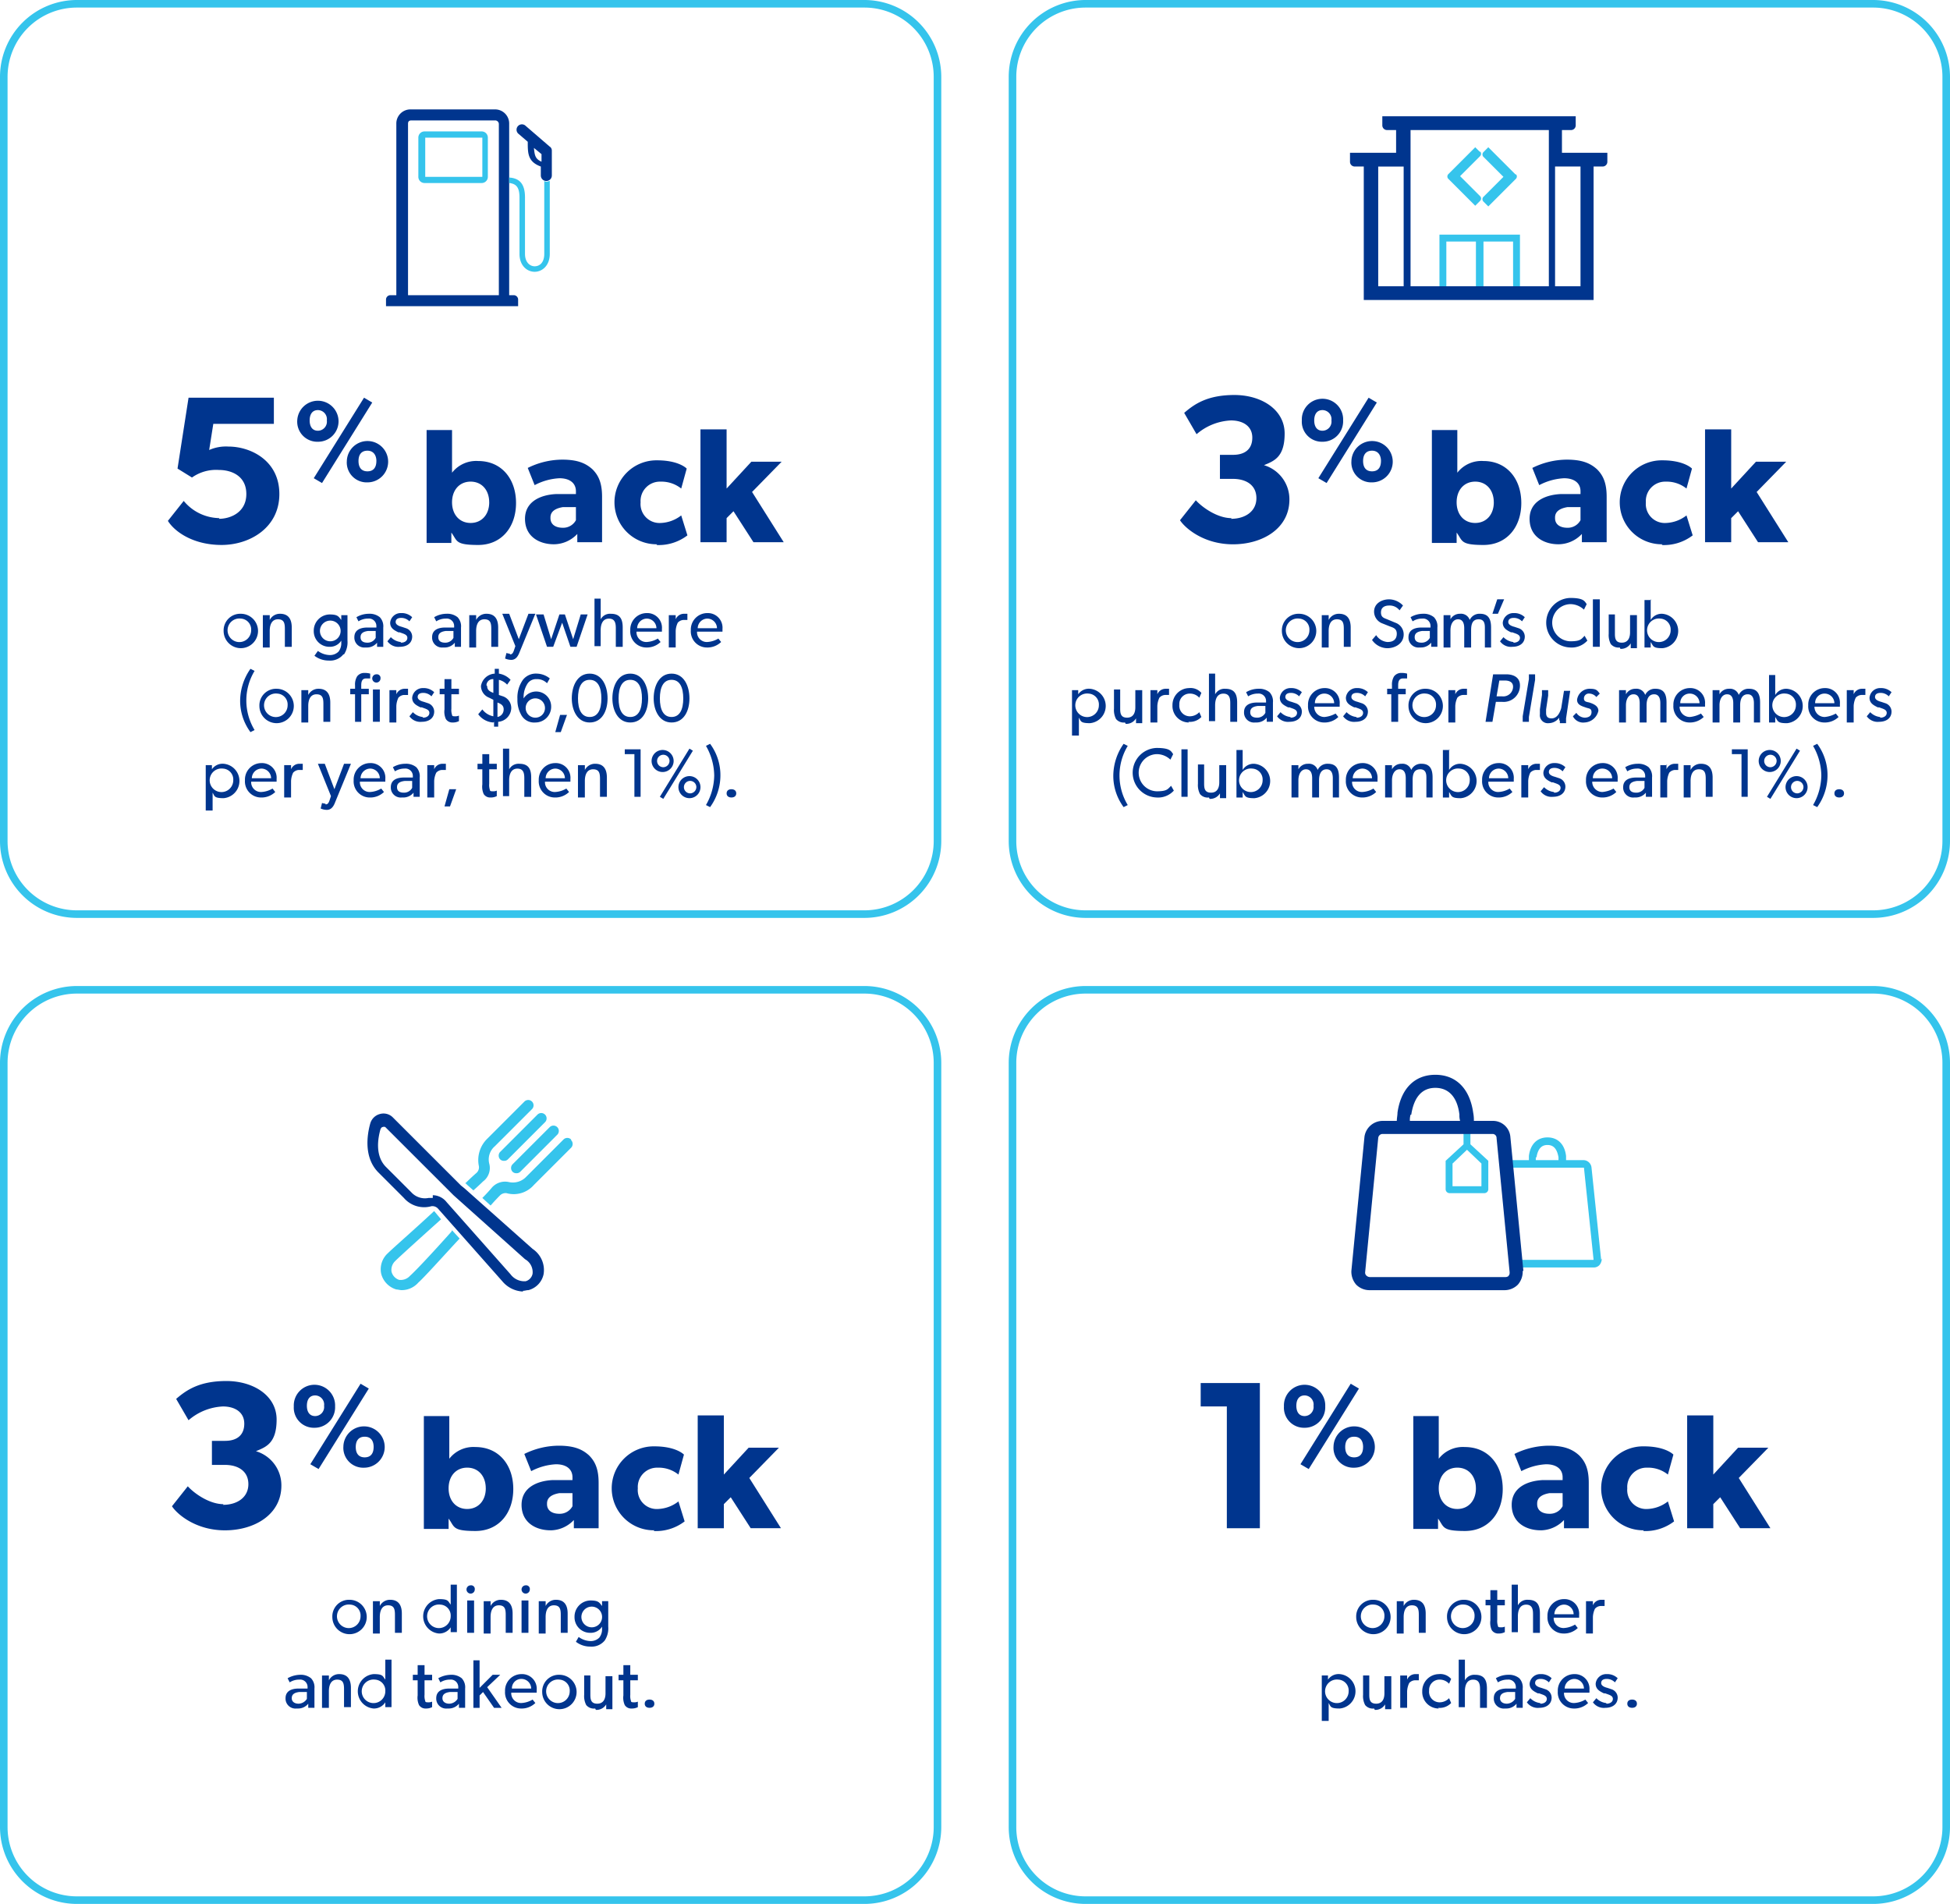 <?xml version="1.0" encoding="UTF-8"?> <svg xmlns="http://www.w3.org/2000/svg" width="368" height="359.3" viewBox="0 0 368 359.3"><g id="_5331VP-Sq-V1-RGB_General" data-name="5331VP-Sq-V1-RGB_General" transform="translate(-20.8 -24.2)"><g id="Group_1060" data-name="Group 1060" transform="translate(20.8 24.2)"><g id="Layer_3" data-name="Layer 3" transform="translate(72.847 20.646)"><path id="Path_1204" data-name="Path 1204" d="M102.27,46.593,97.6,42.567A1.01,1.01,0,0,0,96.167,44l1.818,1.558c0,2.207,0,3.766,2.467,4.675v1.688a1.039,1.039,0,0,0,2.078,0V47.242a.926.926,0,0,0-.39-.779h0Zm-3.116.13,1.428,1.169v1.428C99.413,48.8,99.284,48.151,99.154,46.722Z" transform="translate(-71.236 -39.451)" fill="#00358e"></path><path id="Path_1205" data-name="Path 1205" d="M101.312,75.16h-1.169V42.827A2.663,2.663,0,0,0,97.417,40.1H81.575a2.663,2.663,0,0,0-2.727,2.727V75.16H77.679a.838.838,0,0,0-.779.779v1.3h24.932v-1.3a.838.838,0,0,0-.779-.779h.26Zm-3.116,0H81.055V42.827c0-.39.13-.649.649-.649H97.546a.7.7,0,0,1,.649.649V75.16Z" transform="translate(-76.9 -40.1)" fill="#00358e"></path><path id="Path_1206" data-name="Path 1206" d="M101.942,50.779a.781.781,0,0,1-.519-.13V64.414c0,1.688-.909,2.337-1.818,2.337s-1.818-.779-1.818-2.337V53.766c0-2.727-1.169-3.636-2.987-3.766v1.039c1.3.13,1.948.779,1.948,2.727V64.414c0,2.207,1.428,3.376,2.857,3.376s2.857-1.169,2.857-3.376V50.649c-.13,0-.39.13-.519.13Z" transform="translate(-71.557 -37.145)" fill="#35c4ec"></path><path id="Path_1207" data-name="Path 1207" d="M93.546,43.3H82.769A1.164,1.164,0,0,0,81.6,44.469v7.4a1.164,1.164,0,0,0,1.169,1.169H93.546a1.164,1.164,0,0,0,1.169-1.169v-7.4A1.164,1.164,0,0,0,93.546,43.3ZM82.9,51.87h0v-7.4H93.676v7.4H82.9Z" transform="translate(-75.497 -39.145)" fill="#35c4ec"></path></g><path id="Path_1208" data-name="Path 1208" d="M183.894,197.422H35.343A14.52,14.52,0,0,1,20.8,182.879V38.743A14.52,14.52,0,0,1,35.343,24.2h148.55a14.52,14.52,0,0,1,14.543,14.543V182.879a14.52,14.52,0,0,1-14.543,14.543ZM35.343,25.628A13.079,13.079,0,0,0,22.228,38.743V182.879a13.079,13.079,0,0,0,13.115,13.115h148.55a13.079,13.079,0,0,0,13.115-13.115V38.743a13.079,13.079,0,0,0-13.115-13.115H35.343Z" transform="translate(-20.8 -24.2)" fill="#35c4ec"></path><g id="Group_1058" data-name="Group 1058" transform="translate(31.684 75.054)"><path id="Path_1209" data-name="Path 1209" d="M54.809,104.854c2.337,0,5.194-1.3,5.194-4.675s-2.727-4.545-5.194-4.545a7.851,7.851,0,0,0-5.064,1.428l-2.727-1.688L49.1,82H65.2v4.934H53.77l-.779,4.934a7.845,7.845,0,0,1,3.636-.649c4.155,0,9.609,2.6,9.609,8.96s-5.584,9.609-10.908,9.609-8.83-2.467-10.128-4.545l2.987-3.766a8.878,8.878,0,0,0,6.752,3.246Z" transform="translate(-45.2 -82)" fill="#00358e"></path><path id="Path_1210" data-name="Path 1210" d="M64,86.285a3.9,3.9,0,0,1,7.791,0,3.858,3.858,0,0,1-3.9,4.025A3.785,3.785,0,0,1,64,86.285Zm5.584,0A1.716,1.716,0,0,0,67.9,84.337c-1.039,0-1.558.779-1.558,1.948s.519,1.948,1.558,1.948A1.716,1.716,0,0,0,69.584,86.285Zm8.57-3.376L68.675,98.1l-1.558-.909L76.6,82Zm-4.8,11.167a3.9,3.9,0,1,1,3.9,3.9A3.75,3.75,0,0,1,73.349,94.076Zm5.584-.13c0-1.039-.519-1.948-1.688-1.948s-1.688.779-1.688,1.948.519,1.948,1.688,1.948S78.933,95.115,78.933,93.946Z" transform="translate(-39.588 -82)" fill="#00358e"></path><path id="Path_1211" data-name="Path 1211" d="M87.6,86.7v8.051a5.769,5.769,0,0,1,4.934-2.207c4.415,0,7.142,3.376,7.142,7.921s-2.727,7.921-7.142,7.921-3.9-.779-5.064-2.337V108H82.8V86.7h4.8Zm7.012,13.634c0-2.337-1.428-3.9-3.506-3.9S87.6,98,87.6,100.334s1.428,3.9,3.506,3.9S94.617,102.672,94.617,100.334Z" transform="translate(-33.976 -80.597)" fill="#00358e"></path><path id="Path_1212" data-name="Path 1212" d="M102.554,106.972c-2.727,0-5.454-1.428-5.454-4.8s3.116-4.545,5.843-4.675h3.766v-.519c0-1.558-1.169-2.467-3.116-2.467a11.254,11.254,0,0,0-4.675,1.3l-1.3-3.246A14.78,14.78,0,0,1,104.112,91c2.857,0,4.415.649,5.713,1.818,1.169,1.169,1.818,2.6,1.818,5.194v8.57h-4.675v-1.558a6.1,6.1,0,0,1-4.415,1.948Zm-.649-4.934c0,1.169.909,1.818,2.337,1.818a2.724,2.724,0,0,0,2.467-1.428V99.96h-2.467q-2.337.39-2.337,1.948Z" transform="translate(-29.707 -79.313)" fill="#00358e"></path><path id="Path_1213" data-name="Path 1213" d="M118.151,106.942a7.922,7.922,0,1,1,0-15.842c4.155,0,5.584,1.558,5.584,1.558L122.7,96.424a5.963,5.963,0,0,0-3.9-1.3,3.647,3.647,0,0,0-3.766,3.9,3.581,3.581,0,0,0,3.766,3.9,6.679,6.679,0,0,0,3.9-1.428l1.169,3.766a8.873,8.873,0,0,1-5.843,1.818Z" transform="translate(-25.826 -79.283)" fill="#00358e"></path><path id="Path_1214" data-name="Path 1214" d="M127.534,86.73V97.767l4.675-5.064h5.713l-5.584,5.713,5.973,9.479H132.6l-3.766-5.843-1.3,1.3V107.9H122.6V86.6h4.934Z" transform="translate(-22.095 -80.627)" fill="#00358e"></path></g><g id="Group_1059" data-name="Group 1059" transform="translate(38.826 112.971)"><path id="Path_1215" data-name="Path 1215" d="M56.546,113.4a3.246,3.246,0,1,1-3.246,3.246A3.137,3.137,0,0,1,56.546,113.4Zm1.948,3.116a2.06,2.06,0,0,0-1.948-2.207,2.225,2.225,0,1,0,1.948,2.207Z" transform="translate(-49.924 -110.543)" fill="#00358e"></path><path id="Path_1216" data-name="Path 1216" d="M60.3,113.53v1.039a2.142,2.142,0,0,1,1.948-1.169c1.688,0,2.207,1.169,2.207,2.6v3.636h-1.3v-3.376c0-1.039-.13-1.818-1.3-1.818s-1.558,1.039-1.558,2.207v3.116H59v-6.1h1.3Z" transform="translate(-48.222 -110.543)" fill="#00358e"></path><path id="Path_1217" data-name="Path 1217" d="M71.984,121.031a3.17,3.17,0,0,1-2.727,1.169,4.363,4.363,0,0,1-2.727-.909l.649-.909a3.942,3.942,0,0,0,2.207.779,2.287,2.287,0,0,0,1.688-.649,2.591,2.591,0,0,0,.519-1.688v-.39a2.521,2.521,0,0,1-2.207,1.169,2.937,2.937,0,0,1-2.987-2.987,3.05,3.05,0,0,1,2.987-3.116c1.558,0,1.688.39,2.207,1.039h0v-.909h1.169v4.8a4.183,4.183,0,0,1-.649,2.6Zm-.519-4.545a1.952,1.952,0,1,0-1.948,2.078A1.946,1.946,0,0,0,71.464,116.487Z" transform="translate(-46.013 -110.513)" fill="#00358e"></path><path id="Path_1218" data-name="Path 1218" d="M74.378,119.763a1.875,1.875,0,0,1-2.078-1.948c0-1.3,1.039-1.818,2.467-1.818h1.688v-.26a1.4,1.4,0,0,0-1.558-1.428,3.309,3.309,0,0,0-1.818.519l-.39-.779a4.574,4.574,0,0,1,2.337-.649,3.049,3.049,0,0,1,2.078.649A2.48,2.48,0,0,1,77.754,116v3.636H76.585v-.779a2.462,2.462,0,0,1-1.948.909Zm-.909-1.948c0,.649.39,1.039,1.3,1.039a1.727,1.727,0,0,0,1.558-.909v-1.3H74.9C73.858,116.776,73.469,117.166,73.469,117.815Z" transform="translate(-44.252 -110.543)" fill="#00358e"></path><path id="Path_1219" data-name="Path 1219" d="M79.7,118.884c.519,0,1.169-.26,1.169-.909s-.779-.779-1.428-1.039h-.26c-.779-.39-1.558-.779-1.558-1.818A2.007,2.007,0,0,1,79.7,113.3a2.815,2.815,0,0,1,2.078.779l-.519.779a2.15,2.15,0,0,0-1.558-.649c-.649,0-1.039.26-1.039.779s.649.779,1.169.909l.779.26a1.677,1.677,0,0,1,1.169,1.558c0,1.3-1.039,1.948-2.337,1.948a2.532,2.532,0,0,1-2.337-1.039l.649-.779a3.031,3.031,0,0,0,1.818.909Z" transform="translate(-42.819 -110.573)" fill="#00358e"></path><path id="Path_1220" data-name="Path 1220" d="M85.678,119.763a1.875,1.875,0,0,1-2.078-1.948c0-1.3,1.039-1.818,2.467-1.818h1.688v-.26a1.4,1.4,0,0,0-1.558-1.428,3.309,3.309,0,0,0-1.818.519l-.39-.779a4.574,4.574,0,0,1,2.337-.649,3.049,3.049,0,0,1,2.078.649A2.48,2.48,0,0,1,89.054,116v3.636H87.885v-.779a2.462,2.462,0,0,1-1.948.909Zm-.909-1.948c0,.649.39,1.039,1.3,1.039a1.727,1.727,0,0,0,1.558-.909v-1.3H86.2C85.158,116.776,84.769,117.166,84.769,117.815Z" transform="translate(-40.879 -110.543)" fill="#00358e"></path><path id="Path_1221" data-name="Path 1221" d="M90.3,113.53v1.039a2.142,2.142,0,0,1,1.948-1.169c1.688,0,2.207,1.169,2.207,2.6v3.636h-1.3v-3.376c0-1.039-.13-1.818-1.3-1.818s-1.558,1.039-1.558,2.207v3.116H89v-6.1h1.3Z" transform="translate(-39.267 -110.543)" fill="#00358e"></path><path id="Path_1222" data-name="Path 1222" d="M95.228,121.061c.26,0,.519,0,.779-.779l.26-.779L93.8,113.4h1.3l1.818,4.8,1.818-4.8h1.3l-2.987,7.272c-.39,1.039-.909,1.428-1.558,1.428a2.894,2.894,0,0,1-1.169-.26l.26-1.039a2.642,2.642,0,0,0,.649.13Z" transform="translate(-37.834 -110.543)" fill="#00358e"></path><path id="Path_1223" data-name="Path 1223" d="M100.128,113.5l1.428,4.675,1.558-4.675h1.039l1.558,4.675,1.428-4.675h1.3l-2.078,6.1h-1.169l-1.558-4.545-1.688,4.545h-1.169L98.7,113.5h1.428Z" transform="translate(-36.371 -110.513)" fill="#00358e"></path><path id="Path_1224" data-name="Path 1224" d="M108.369,111.33V115.1h0a2,2,0,0,1,1.948-1.039c1.818,0,2.207,1.169,2.207,2.6v3.636h-1.3v-3.506c0-.909-.13-1.818-1.3-1.818s-1.558,1.039-1.558,2.207v2.987H107.2V111.2h1.169Z" transform="translate(-33.834 -111.2)" fill="#00358e"></path><path id="Path_1225" data-name="Path 1225" d="M115.516,119.793a3.035,3.035,0,0,1-3.116-3.246,3.108,3.108,0,0,1,3.116-3.246,2.762,2.762,0,0,1,2.857,2.987v.519h-4.8a1.84,1.84,0,0,0,1.948,1.948,4.575,4.575,0,0,0,2.078-.649l.519.649a3.726,3.726,0,0,1-2.727,1.039Zm0-5.454a1.85,1.85,0,0,0-1.818,1.818h3.636A1.837,1.837,0,0,0,115.516,114.339Z" transform="translate(-32.281 -110.573)" fill="#00358e"></path><path id="Path_1226" data-name="Path 1226" d="M119.3,113.53v.909h0a1.687,1.687,0,0,1,1.558-1.039h.649v1.169h-.779a1.552,1.552,0,0,0-1.039.519,4.029,4.029,0,0,0-.39,1.558v3.116H118v-6.1h1.3Z" transform="translate(-30.61 -110.543)" fill="#00358e"></path><path id="Path_1227" data-name="Path 1227" d="M124.316,119.793a3.035,3.035,0,0,1-3.116-3.246,3.108,3.108,0,0,1,3.116-3.246,2.762,2.762,0,0,1,2.857,2.987v.519h-4.8a1.84,1.84,0,0,0,1.948,1.948,4.575,4.575,0,0,0,2.078-.649l.519.649a3.726,3.726,0,0,1-2.727,1.039Zm0-5.454a1.85,1.85,0,0,0-1.818,1.818h3.636A1.837,1.837,0,0,0,124.316,114.339Z" transform="translate(-29.654 -110.573)" fill="#00358e"></path><path id="Path_1228" data-name="Path 1228" d="M55.7,127.373a10.562,10.562,0,0,1,1.948-5.973l.779.39a10.783,10.783,0,0,0,0,11.167l-.779.39A9.918,9.918,0,0,1,55.7,127.373Z" transform="translate(-49.207 -108.155)" fill="#00358e"></path><path id="Path_1229" data-name="Path 1229" d="M61.746,124.3a3.246,3.246,0,1,1-3.246,3.246A3.137,3.137,0,0,1,61.746,124.3Zm2.078,3.116a2.06,2.06,0,0,0-1.948-2.207,2.225,2.225,0,1,0,1.948,2.207Z" transform="translate(-48.372 -107.289)" fill="#00358e"></path><path id="Path_1230" data-name="Path 1230" d="M65.9,124.43v1.039a2.142,2.142,0,0,1,1.948-1.169c1.688,0,2.207,1.169,2.207,2.6v3.636h-1.3v-3.376c0-1.039-.13-1.818-1.3-1.818s-1.558,1.039-1.558,2.207v3.116H64.6v-6.1h1.3Z" transform="translate(-46.551 -107.289)" fill="#00358e"></path><path id="Path_1231" data-name="Path 1231" d="M71.7,126.025v-1.039h.909v-.649a2.946,2.946,0,0,1,.39-1.688A1.675,1.675,0,0,1,74.427,122a3.594,3.594,0,0,1,1.039.13v.909h-.779c-.779,0-.909.649-.909,1.3v.649h1.428v1.039H73.778v5.194H72.609v-5.194H71.7Zm4.934-3.766a.689.689,0,0,1,.779.779.779.779,0,1,1-.779-.779Zm.649,2.857v6.1h-1.3v-6.1h1.3Z" transform="translate(-44.431 -107.976)" fill="#00358e"></path><path id="Path_1232" data-name="Path 1232" d="M78.7,124.43v.909h0a1.687,1.687,0,0,1,1.558-1.039h.649v1.169h-.779a1.552,1.552,0,0,0-1.039.519,4.029,4.029,0,0,0-.39,1.558v3.116H77.4v-6.1h1.3Z" transform="translate(-42.73 -107.289)" fill="#00358e"></path><path id="Path_1233" data-name="Path 1233" d="M82.9,129.784c.519,0,1.169-.26,1.169-.909s-.779-.779-1.428-1.039h-.26c-.779-.39-1.558-.779-1.558-1.818A2.007,2.007,0,0,1,82.9,124.2a2.815,2.815,0,0,1,2.078.779l-.519.779a2.15,2.15,0,0,0-1.558-.649c-.649,0-1.039.26-1.039.779s.649.779,1.169.909l.779.26a1.677,1.677,0,0,1,1.169,1.558c0,1.3-1.039,1.948-2.337,1.948a2.532,2.532,0,0,1-2.337-1.039l.649-.779a3.031,3.031,0,0,0,1.818.909Z" transform="translate(-41.864 -107.319)" fill="#00358e"></path><path id="Path_1234" data-name="Path 1234" d="M87.167,131.081a1.433,1.433,0,0,1-1.3-.649,3.338,3.338,0,0,1-.26-1.818v-2.857H84.7v-1.039h.909V122.9h1.3v1.818h1.428v1.039H86.907v2.727a2.882,2.882,0,0,0,.13,1.169c0,.26.26.26.649.26a1.575,1.575,0,0,0,.649-.13v1.039a2.446,2.446,0,0,1-1.039.26Z" transform="translate(-40.55 -107.707)" fill="#00358e"></path><path id="Path_1235" data-name="Path 1235" d="M93.157,131.528A3.8,3.8,0,0,1,90.3,129.97l.779-.909a3.4,3.4,0,0,0,2.078,1.3v-3.116l-.779-.39a2.388,2.388,0,0,1-1.558-2.207,2.782,2.782,0,0,1,2.6-2.337V121.4H94.2v.909a3.771,3.771,0,0,1,2.207,1.169l-.649.909a3.116,3.116,0,0,0-1.558-.909v2.857l.779.26a2.331,2.331,0,0,1,1.558,2.207,2.674,2.674,0,0,1-2.467,2.6v.909h-.779V131.4h0Zm-1.169-6.882c0,.779.519,1.039,1.169,1.3h0v-2.6a1.2,1.2,0,0,0-1.3,1.169Zm3.116,4.415c0-.779-.519-1.039-1.169-1.3v2.727A1.413,1.413,0,0,0,95.1,129.061Z" transform="translate(-38.879 -108.155)" fill="#00358e"></path><path id="Path_1236" data-name="Path 1236" d="M99.636,123.139a1.929,1.929,0,0,0-1.688.779,4.694,4.694,0,0,0-.779,2.857,2.82,2.82,0,0,1,5.194,1.428,2.969,2.969,0,0,1-2.987,3.116,2.763,2.763,0,0,1-2.727-1.558A5.665,5.665,0,0,1,96,126.9a5.774,5.774,0,0,1,1.039-3.636,3.1,3.1,0,0,1,2.6-1.169,4.049,4.049,0,0,1,2.467.909l-.519.909a2.643,2.643,0,0,0-1.948-.779Zm1.558,5.324a1.822,1.822,0,1,0-1.818,1.948A1.807,1.807,0,0,0,101.194,128.463Z" transform="translate(-37.177 -107.946)" fill="#00358e"></path><path id="Path_1237" data-name="Path 1237" d="M103.707,128.1l-1.169,3.246H101.5l.909-3.246h1.3Z" transform="translate(-35.535 -106.155)" fill="#00358e"></path><path id="Path_1238" data-name="Path 1238" d="M103.9,126.775c0-2.337,1.039-4.675,3.376-4.675s3.376,2.337,3.376,4.675-1.039,4.545-3.376,4.545S103.9,128.982,103.9,126.775Zm5.584,0c0-2.078-.649-3.506-2.207-3.506s-2.207,1.428-2.207,3.506.649,3.506,2.207,3.506S109.484,128.852,109.484,126.775Z" transform="translate(-34.819 -107.946)" fill="#00358e"></path><path id="Path_1239" data-name="Path 1239" d="M109.8,126.775c0-2.337,1.039-4.675,3.376-4.675s3.376,2.337,3.376,4.675-1.039,4.545-3.376,4.545S109.8,128.982,109.8,126.775Zm5.584,0c0-2.078-.649-3.506-2.207-3.506s-2.207,1.428-2.207,3.506.649,3.506,2.207,3.506S115.384,128.852,115.384,126.775Z" transform="translate(-33.058 -107.946)" fill="#00358e"></path><path id="Path_1240" data-name="Path 1240" d="M115.8,126.775c0-2.337,1.039-4.675,3.376-4.675s3.376,2.337,3.376,4.675-1.039,4.545-3.376,4.545S115.8,128.982,115.8,126.775Zm5.584,0c0-2.078-.649-3.506-2.207-3.506s-2.207,1.428-2.207,3.506.649,3.506,2.207,3.506S121.384,128.852,121.384,126.775Z" transform="translate(-31.266 -107.946)" fill="#00358e"></path><path id="Path_1241" data-name="Path 1241" d="M51.869,135.33v.909a2.441,2.441,0,0,1,2.207-1.039,3.258,3.258,0,0,1,0,6.493c-1.818,0-1.688-.39-2.078-1.039v3.376H50.7v-8.57h1.169Zm4.025,2.987a2.06,2.06,0,0,0-1.948-2.207,2.225,2.225,0,1,0,1.948,2.207Z" transform="translate(-50.7 -104.036)" fill="#00358e"></path><path id="Path_1242" data-name="Path 1242" d="M59.516,141.593a3.035,3.035,0,0,1-3.116-3.246,3.108,3.108,0,0,1,3.116-3.246,2.762,2.762,0,0,1,2.857,2.987v.519h-4.8a1.84,1.84,0,0,0,1.948,1.948,4.575,4.575,0,0,0,2.078-.649l.519.649a3.726,3.726,0,0,1-2.727,1.039Zm0-5.454a1.85,1.85,0,0,0-1.818,1.818h3.636a1.837,1.837,0,0,0-1.818-1.818Z" transform="translate(-48.998 -104.065)" fill="#00358e"></path><path id="Path_1243" data-name="Path 1243" d="M63.4,135.33v.909h0a1.687,1.687,0,0,1,1.558-1.039h.649v1.169h-.779a1.552,1.552,0,0,0-1.039.519,4.029,4.029,0,0,0-.39,1.558v3.116H62.1v-6.1h1.3Z" transform="translate(-47.297 -104.036)" fill="#00358e"></path><path id="Path_1244" data-name="Path 1244" d="M68.428,142.861c.26,0,.519,0,.779-.779l.26-.779L67,135.2h1.3l1.818,4.8,1.818-4.8h1.3l-2.987,7.272c-.39,1.039-.909,1.428-1.558,1.428a2.893,2.893,0,0,1-1.169-.26l.26-1.039a2.642,2.642,0,0,0,.649.13Z" transform="translate(-45.834 -104.036)" fill="#00358e"></path><path id="Path_1245" data-name="Path 1245" d="M75.316,141.593a3.035,3.035,0,0,1-3.116-3.246,3.108,3.108,0,0,1,3.116-3.246,2.762,2.762,0,0,1,2.857,2.987v.519h-4.8a1.84,1.84,0,0,0,1.948,1.948,4.575,4.575,0,0,0,2.078-.649l.519.649a3.726,3.726,0,0,1-2.727,1.039Zm0-5.454a1.85,1.85,0,0,0-1.818,1.818h3.636A1.837,1.837,0,0,0,75.316,136.139Z" transform="translate(-44.282 -104.065)" fill="#00358e"></path><path id="Path_1246" data-name="Path 1246" d="M79.678,141.563a1.875,1.875,0,0,1-2.078-1.948c0-1.3,1.039-1.818,2.467-1.818h1.688v-.26a1.4,1.4,0,0,0-1.558-1.428,3.309,3.309,0,0,0-1.818.519l-.39-.779a4.574,4.574,0,0,1,2.337-.649,3.049,3.049,0,0,1,2.078.649,2.48,2.48,0,0,1,.649,1.948v3.636H81.885v-.779a2.462,2.462,0,0,1-1.948.909Zm-.909-1.948c0,.649.39,1.039,1.3,1.039a1.727,1.727,0,0,0,1.558-.909v-1.3H80.2C79.158,138.576,78.769,138.966,78.769,139.615Z" transform="translate(-42.67 -104.036)" fill="#00358e"></path><path id="Path_1247" data-name="Path 1247" d="M84.2,135.33v.909h0a1.687,1.687,0,0,1,1.558-1.039h.649v1.169h-.779a1.552,1.552,0,0,0-1.039.519,4.029,4.029,0,0,0-.39,1.558v3.116H82.9v-6.1h1.3Z" transform="translate(-41.088 -104.036)" fill="#00358e"></path><path id="Path_1248" data-name="Path 1248" d="M87.607,138.9l-1.169,3.246H85.4l.909-3.246h1.3Z" transform="translate(-40.341 -102.931)" fill="#00358e"></path><path id="Path_1249" data-name="Path 1249" d="M92.667,141.981a1.433,1.433,0,0,1-1.3-.649,3.338,3.338,0,0,1-.26-1.818v-2.857H90.2v-1.039h.909V133.8h1.3v1.818h1.428v1.039H92.407v2.727a2.883,2.883,0,0,0,.13,1.169c0,.26.26.26.649.26a1.575,1.575,0,0,0,.649-.13v1.039a2.446,2.446,0,0,1-1.039.26Z" transform="translate(-38.909 -104.453)" fill="#00358e"></path><path id="Path_1250" data-name="Path 1250" d="M95.069,133.13V136.9h0a2,2,0,0,1,1.948-1.039c1.818,0,2.207,1.169,2.207,2.6v3.636h-1.3v-3.506c0-.909-.13-1.818-1.3-1.818s-1.558,1.039-1.558,2.207v2.987H93.9V133h1.169Z" transform="translate(-37.804 -104.692)" fill="#00358e"></path><path id="Path_1251" data-name="Path 1251" d="M102.216,141.593a3.035,3.035,0,0,1-3.116-3.246,3.108,3.108,0,0,1,3.116-3.246,2.762,2.762,0,0,1,2.857,2.987v.519h-4.8a1.84,1.84,0,0,0,1.948,1.948,4.575,4.575,0,0,0,2.078-.649l.519.649a3.726,3.726,0,0,1-2.727,1.039Zm0-5.454a1.85,1.85,0,0,0-1.818,1.818h3.636A1.837,1.837,0,0,0,102.216,136.139Z" transform="translate(-36.252 -104.065)" fill="#00358e"></path><path id="Path_1252" data-name="Path 1252" d="M106.1,135.33v1.039a2.142,2.142,0,0,1,1.948-1.169c1.688,0,2.207,1.169,2.207,2.6v3.636h-1.3v-3.376c0-1.039-.13-1.818-1.3-1.818s-1.558,1.039-1.558,2.207v3.116h-1.3v-6.1h1.3Z" transform="translate(-34.55 -104.036)" fill="#00358e"></path><path id="Path_1253" data-name="Path 1253" d="M111.6,134.009V133.1h2.987v8.96h-1.169v-8.051H111.6Z" transform="translate(-32.52 -104.662)" fill="#00358e"></path><path id="Path_1254" data-name="Path 1254" d="M115.5,135.207a2.081,2.081,0,1,1,2.078,2.207A2.084,2.084,0,0,1,115.5,135.207Zm3.376,0a1.175,1.175,0,1,0-1.169,1.3A1.2,1.2,0,0,0,118.876,135.207Zm4.415-1.818-5.584,9.09-.649-.39,5.584-9.09Zm-2.727,6.752a2.081,2.081,0,1,1,2.078,2.207A2.084,2.084,0,0,1,120.564,140.142Zm3.376,0a1.175,1.175,0,1,0-1.169,1.3A1.2,1.2,0,0,0,123.94,140.142Z" transform="translate(-31.356 -104.692)" fill="#00358e"></path><path id="Path_1255" data-name="Path 1255" d="M124.958,138.273a11.463,11.463,0,0,0-1.558-5.584l.779-.39a9.918,9.918,0,0,1,1.948,5.973,10.232,10.232,0,0,1-1.948,5.973l-.779-.39A11.463,11.463,0,0,0,124.958,138.273Z" transform="translate(-28.998 -104.901)" fill="#00358e"></path><path id="Path_1256" data-name="Path 1256" d="M127.309,138.9c.519,0,.909.26.909.779s-.39.779-.909.779-.909-.26-.909-.779S126.79,138.9,127.309,138.9Z" transform="translate(-28.102 -102.931)" fill="#00358e"></path></g></g><g id="Group_1066" data-name="Group 1066" transform="translate(211.163 24.2)"><g id="Group_1062" data-name="Group 1062"><path id="Path_1257" data-name="Path 1257" d="M330.494,197.422H181.943A14.52,14.52,0,0,1,167.4,182.879V38.743A14.52,14.52,0,0,1,181.943,24.2h148.55a14.52,14.52,0,0,1,14.543,14.543V182.879a14.52,14.52,0,0,1-14.543,14.543ZM181.943,25.628a13.079,13.079,0,0,0-13.115,13.115V182.879a13.079,13.079,0,0,0,13.115,13.115h148.55a13.079,13.079,0,0,0,13.115-13.115V38.743a13.079,13.079,0,0,0-13.115-13.115H181.943Z" transform="translate(-167.4 -24.2)" fill="#35c4ec"></path><g id="Group_1061" data-name="Group 1061" transform="translate(11.946 112.841)"><path id="Path_1258" data-name="Path 1258" d="M210.346,113.4a3.246,3.246,0,1,1-3.246,3.246A3.137,3.137,0,0,1,210.346,113.4Zm1.948,3.116a2.06,2.06,0,0,0-1.948-2.207,2.225,2.225,0,1,0,1.948,2.207Z" transform="translate(-167.495 -110.413)" fill="#00358e"></path><path id="Path_1259" data-name="Path 1259" d="M214.2,113.53v1.039a2.142,2.142,0,0,1,1.948-1.169c1.688,0,2.207,1.169,2.207,2.6v3.636h-1.3v-3.376c0-1.039-.13-1.818-1.3-1.818s-1.558,1.039-1.558,2.207v3.116h-1.3v-6.1h1.3Z" transform="translate(-165.764 -110.413)" fill="#00358e"></path><path id="Path_1260" data-name="Path 1260" d="M223.187,119.351c1.039,0,1.688-.519,1.688-1.558s-.779-1.169-1.428-1.428l-1.3-.519a2.388,2.388,0,0,1-1.558-2.207c0-1.558,1.428-2.337,2.857-2.337a3.685,3.685,0,0,1,2.6,1.169l-.649.909a2.345,2.345,0,0,0-1.948-.909c-.909,0-1.558.39-1.558,1.3s.519,1.039,1.169,1.3l1.558.649a2.331,2.331,0,0,1,1.558,2.207c0,1.688-1.558,2.6-3.116,2.6a3.566,3.566,0,0,1-2.857-1.558l.779-.909a2.808,2.808,0,0,0,2.207,1.3Z" transform="translate(-163.585 -111.04)" fill="#00358e"></path><path id="Path_1261" data-name="Path 1261" d="M227.578,119.763a1.875,1.875,0,0,1-2.078-1.948c0-1.3,1.039-1.818,2.467-1.818h1.688v-.26a1.4,1.4,0,0,0-1.558-1.428,3.309,3.309,0,0,0-1.818.519l-.39-.779a4.574,4.574,0,0,1,2.337-.649,3.049,3.049,0,0,1,2.078.649,2.48,2.48,0,0,1,.649,1.948v3.636h-1.169v-.779a2.462,2.462,0,0,1-1.948.909Zm-.909-1.948c0,.649.39,1.039,1.3,1.039a1.727,1.727,0,0,0,1.558-.909v-1.3H228.1C227.058,116.776,226.669,117.166,226.669,117.815Z" transform="translate(-162.002 -110.413)" fill="#00358e"></path><path id="Path_1262" data-name="Path 1262" d="M231.9,113.53v.909h0a2.016,2.016,0,0,1,1.818-1.039,1.733,1.733,0,0,1,1.818,1.169,2.014,2.014,0,0,1,1.948-1.169c1.688,0,2.078,1.169,2.078,2.6v3.766h-1.169v-3.636c0-.649,0-1.688-1.169-1.688s-1.428.909-1.428,2.078v3.246h-1.3v-3.636c0-.909-.26-1.688-1.169-1.688s-1.428.909-1.428,2.078v3.246h-1.3v-6.1h1.3Z" transform="translate(-160.48 -110.413)" fill="#00358e"></path><path id="Path_1263" data-name="Path 1263" d="M239.907,111.3l-1.169,2.727H237.7l.909-2.727Z" transform="translate(-158.361 -111.04)" fill="#00358e"></path><path id="Path_1264" data-name="Path 1264" d="M241.4,118.884c.519,0,1.169-.26,1.169-.909s-.779-.779-1.428-1.039h-.26c-.779-.39-1.558-.779-1.558-1.818A2.007,2.007,0,0,1,241.4,113.3a2.815,2.815,0,0,1,2.078.779l-.519.779a2.151,2.151,0,0,0-1.558-.649c-.649,0-1.039.26-1.039.779s.649.779,1.169.909l.779.26a1.677,1.677,0,0,1,1.169,1.558c0,1.3-1.039,1.948-2.337,1.948a2.532,2.532,0,0,1-2.337-1.039l.649-.779a3.031,3.031,0,0,0,1.818.909Z" transform="translate(-158.032 -110.443)" fill="#00358e"></path><path id="Path_1265" data-name="Path 1265" d="M250.045,120.449a4.677,4.677,0,0,1,0-9.349c2.6,0,2.727.649,3.116,1.169l-.519,1.039a3.739,3.739,0,0,0-2.6-1.039,3.508,3.508,0,0,0,0,7.012c1.948,0,2.078-.39,2.727-1.039l.519.909a4.008,4.008,0,0,1-3.246,1.3Z" transform="translate(-156.032 -111.1)" fill="#00358e"></path><path id="Path_1266" data-name="Path 1266" d="M253.6,111.3v8.96h-1.3V111.3Z" transform="translate(-154.002 -111.04)" fill="#00358e"></path><path id="Path_1267" data-name="Path 1267" d="M256.678,119.733a1.879,1.879,0,0,1-1.688-.649,3.65,3.65,0,0,1-.39-1.948V113.5h1.169v3.636c0,.909.13,1.688,1.3,1.688s1.558-.909,1.558-1.948V113.63h1.3v6.233h-1.169v-.909a2.136,2.136,0,0,1-1.948,1.039Z" transform="translate(-153.316 -110.384)" fill="#00358e"></path><path id="Path_1268" data-name="Path 1268" d="M260.969,111.3v3.9a2.4,2.4,0,0,1,2.207-1.169,3.258,3.258,0,0,1,0,6.493c-1.818,0-1.688-.39-2.207-1.169h0v1.039H259.8v-8.96h1.3Zm3.766,5.843a2.06,2.06,0,0,0-1.948-2.207,2.225,2.225,0,1,0,1.948,2.207Z" transform="translate(-151.763 -111.04)" fill="#00358e"></path><path id="Path_1269" data-name="Path 1269" d="M177.769,124.43v.909a2.442,2.442,0,0,1,2.207-1.039,3.258,3.258,0,0,1,0,6.493c-1.818,0-1.688-.39-2.078-1.039v3.376h-1.3v-8.57h1.169Zm3.9,2.987a2.06,2.06,0,0,0-1.948-2.207,2.225,2.225,0,1,0,1.948,2.207Z" transform="translate(-176.6 -107.16)" fill="#00358e"></path><path id="Path_1270" data-name="Path 1270" d="M184.778,130.633a1.879,1.879,0,0,1-1.688-.649,3.65,3.65,0,0,1-.39-1.948V124.4h1.169v3.636c0,.909.13,1.688,1.3,1.688s1.558-.909,1.558-1.948V124.53h1.3v6.233h-1.169v-.909a2.136,2.136,0,0,1-1.948,1.039Z" transform="translate(-174.779 -107.13)" fill="#00358e"></path><path id="Path_1271" data-name="Path 1271" d="M189.3,124.43v.909h0a1.687,1.687,0,0,1,1.558-1.039h.649v1.169h-.779a1.552,1.552,0,0,0-1.039.519,4.029,4.029,0,0,0-.39,1.558v3.116H188v-6.1h1.3Z" transform="translate(-173.197 -107.16)" fill="#00358e"></path><path id="Path_1272" data-name="Path 1272" d="M194.316,130.693a3.108,3.108,0,0,1-3.116-3.246,3.188,3.188,0,0,1,3.116-3.246,2.7,2.7,0,0,1,2.337.909l-.39.909a2.374,2.374,0,0,0-1.818-.779,1.947,1.947,0,0,0-1.948,2.078,1.987,1.987,0,0,0,1.948,2.207,2.482,2.482,0,0,0,1.818-.779l.39.909a2.986,2.986,0,0,1-2.467.909Z" transform="translate(-172.242 -107.189)" fill="#00358e"></path><path id="Path_1273" data-name="Path 1273" d="M197.669,122.23V126h0a2,2,0,0,1,1.948-1.039c1.818,0,2.207,1.169,2.207,2.6v3.636h-1.3v-3.506c0-.909-.13-1.818-1.3-1.818s-1.558,1.039-1.558,2.207v2.987H196.5V122.1h1.169Z" transform="translate(-170.659 -107.816)" fill="#00358e"></path><path id="Path_1274" data-name="Path 1274" d="M203.678,130.663a1.875,1.875,0,0,1-2.078-1.948c0-1.3,1.039-1.818,2.467-1.818h1.688v-.26a1.4,1.4,0,0,0-1.558-1.428,3.309,3.309,0,0,0-1.818.519l-.39-.779a4.574,4.574,0,0,1,2.337-.649,3.049,3.049,0,0,1,2.078.649,2.48,2.48,0,0,1,.649,1.948v3.636h-1.169v-.779a2.462,2.462,0,0,1-1.948.909Zm-.909-1.948c0,.649.39,1.039,1.3,1.039a1.727,1.727,0,0,0,1.558-.909v-1.3H204.2c-1.039.13-1.428.519-1.428,1.169Z" transform="translate(-169.137 -107.16)" fill="#00358e"></path><path id="Path_1275" data-name="Path 1275" d="M209,129.784c.519,0,1.169-.26,1.169-.909s-.779-.779-1.428-1.039h-.26c-.779-.39-1.558-.779-1.558-1.818A2.007,2.007,0,0,1,209,124.2a2.815,2.815,0,0,1,2.078.779l-.519.779a2.15,2.15,0,0,0-1.558-.649c-.649,0-1.039.26-1.039.779s.649.779,1.169.909l.779.26a1.677,1.677,0,0,1,1.169,1.558c0,1.3-1.039,1.948-2.337,1.948a2.532,2.532,0,0,1-2.337-1.039l.649-.779a3.031,3.031,0,0,0,1.818.909Z" transform="translate(-167.704 -107.189)" fill="#00358e"></path><path id="Path_1276" data-name="Path 1276" d="M214.016,130.693a3.035,3.035,0,0,1-3.116-3.246,3.108,3.108,0,0,1,3.116-3.246,2.762,2.762,0,0,1,2.857,2.987v.519h-4.8a1.912,1.912,0,0,0,1.948,1.948,5.365,5.365,0,0,0,2.078-.649l.519.649a3.726,3.726,0,0,1-2.727,1.039Zm0-5.454a1.763,1.763,0,0,0-1.818,1.818h3.636a1.837,1.837,0,0,0-1.818-1.818Z" transform="translate(-166.361 -107.189)" fill="#00358e"></path><path id="Path_1277" data-name="Path 1277" d="M218.6,129.784c.519,0,1.169-.26,1.169-.909s-.779-.779-1.428-1.039h-.26c-.779-.39-1.558-.779-1.558-1.818A2.007,2.007,0,0,1,218.6,124.2a2.815,2.815,0,0,1,2.078.779l-.519.779a2.15,2.15,0,0,0-1.558-.649c-.649,0-1.039.26-1.039.779s.649.779,1.169.909l.779.26a1.677,1.677,0,0,1,1.169,1.558c0,1.3-1.039,1.948-2.337,1.948A2.532,2.532,0,0,1,216,129.524l.649-.779a3.031,3.031,0,0,0,1.818.909Z" transform="translate(-164.838 -107.189)" fill="#00358e"></path><path id="Path_1278" data-name="Path 1278" d="M222.43,126.025v-1.039h.909v-.649a2.947,2.947,0,0,1,.39-1.688,1.675,1.675,0,0,1,1.428-.649,3.594,3.594,0,0,1,1.039.13v.909h-.779c-.779,0-.909.649-.909,1.3v.649h1.428v1.039h-1.428v5.194h-1.3v-5.194h-.779Z" transform="translate(-162.958 -107.846)" fill="#00358e"></path><path id="Path_1279" data-name="Path 1279" d="M228.746,124.3a3.246,3.246,0,1,1-3.246,3.246A3.137,3.137,0,0,1,228.746,124.3Zm1.948,3.116a2.06,2.06,0,0,0-1.948-2.207,2.225,2.225,0,1,0,1.948,2.207Z" transform="translate(-162.002 -107.16)" fill="#00358e"></path><path id="Path_1280" data-name="Path 1280" d="M232.6,124.43v.909h0a1.687,1.687,0,0,1,1.558-1.039h.649v1.169h-.779a1.552,1.552,0,0,0-1.039.519,4.029,4.029,0,0,0-.39,1.558v3.116h-1.3v-6.1h1.3Z" transform="translate(-160.271 -107.16)" fill="#00358e"></path><path id="Path_1281" data-name="Path 1281" d="M243.193,124.278a3.072,3.072,0,0,1-3.376,3.116h-1.169L238,131.16h-1.3l1.428-8.96H240.6C241.894,122.2,243.193,122.719,243.193,124.278Zm-1.3.26c0-.909-.779-1.169-1.558-1.169H239.3l-.519,2.987h1.039A1.849,1.849,0,0,0,241.894,124.537Z" transform="translate(-158.659 -107.786)" fill="#00358e"></path><path id="Path_1282" data-name="Path 1282" d="M242.1,130.77v-.649l1.169-7.012V122.2h1.169v1.039l-1.169,7.012v.909H242.1v-.39Z" transform="translate(-157.047 -107.786)" fill="#00358e"></path><path id="Path_1283" data-name="Path 1283" d="M248.236,130.084v-.39a2.466,2.466,0,0,1-1.948,1.039,1.509,1.509,0,0,1-1.688-1.688v-.909l.39-2.727V124.5h1.169v1.039l-.39,2.6v.649c0,.649.26,1.039,1.039,1.039,1.039,0,1.558-1.039,1.818-1.948l.519-3.246h1.169l-.779,5.194v.909h-1.169v-.39Z" transform="translate(-156.301 -107.1)" fill="#00358e"></path><path id="Path_1284" data-name="Path 1284" d="M251.607,129.754c.649,0,1.3-.26,1.3-1.039s-.519-.649-1.169-.909c-.779-.26-1.558-.519-1.558-1.428a2.391,2.391,0,0,1,2.337-2.078c1.3,0,1.428.26,1.948.909l-.649.649a1.8,1.8,0,0,0-1.3-.649.92.92,0,0,0-1.039.909c0,.649.519.649,1.039.779.779.26,1.688.649,1.688,1.558a2.8,2.8,0,0,1-2.6,2.208,2.157,2.157,0,0,1-2.207-1.169l.649-.649a1.98,1.98,0,0,0,1.558.909Z" transform="translate(-154.868 -107.16)" fill="#00358e"></path><path id="Path_1285" data-name="Path 1285" d="M257.4,124.43v.909h0a2.016,2.016,0,0,1,1.818-1.039,1.733,1.733,0,0,1,1.818,1.169,2.014,2.014,0,0,1,1.948-1.169c1.688,0,2.078,1.169,2.078,2.6v3.766h-1.169v-3.636c0-.649-.13-1.688-1.169-1.688s-1.428.909-1.428,2.078v3.246H260v-3.636c0-.909-.26-1.688-1.169-1.688s-1.428.909-1.428,2.078v3.246h-1.3v-6.1h1.3Z" transform="translate(-152.868 -107.16)" fill="#00358e"></path><path id="Path_1286" data-name="Path 1286" d="M267.116,130.693A3.035,3.035,0,0,1,264,127.446a3.108,3.108,0,0,1,3.116-3.246,2.762,2.762,0,0,1,2.857,2.987v.519h-4.8a1.912,1.912,0,0,0,1.948,1.948,5.366,5.366,0,0,0,2.078-.649l.519.649a3.726,3.726,0,0,1-2.727,1.039Zm0-5.454a1.763,1.763,0,0,0-1.818,1.818h3.636A1.837,1.837,0,0,0,267.116,125.239Z" transform="translate(-150.51 -107.189)" fill="#00358e"></path><path id="Path_1287" data-name="Path 1287" d="M271,124.43v.909h0a2.016,2.016,0,0,1,1.818-1.039,1.733,1.733,0,0,1,1.818,1.169,2.014,2.014,0,0,1,1.948-1.169c1.688,0,2.078,1.169,2.078,2.6v3.766h-1.169v-3.636c0-.649-.13-1.688-1.169-1.688s-1.428.909-1.428,2.078v3.246h-1.3v-3.636c0-.909-.26-1.688-1.169-1.688s-1.428.909-1.428,2.078v3.246h-1.3v-6.1H271Z" transform="translate(-148.808 -107.16)" fill="#00358e"></path><path id="Path_1288" data-name="Path 1288" d="M279.069,122.2v3.9a2.4,2.4,0,0,1,2.207-1.169,3.258,3.258,0,0,1,0,6.493c-1.818,0-1.688-.39-2.207-1.169h0v1.039H277.9v-8.96h1.169Zm3.9,5.843a2.06,2.06,0,0,0-1.948-2.207,2.225,2.225,0,1,0,1.948,2.207Z" transform="translate(-146.36 -107.786)" fill="#00358e"></path><path id="Path_1289" data-name="Path 1289" d="M286.716,130.693a3.035,3.035,0,0,1-3.116-3.246,3.108,3.108,0,0,1,3.116-3.246,2.762,2.762,0,0,1,2.857,2.987v.519h-4.8a1.912,1.912,0,0,0,1.948,1.948,5.366,5.366,0,0,0,2.078-.649l.519.649a3.726,3.726,0,0,1-2.727,1.039Zm0-5.454a1.763,1.763,0,0,0-1.818,1.818h3.636A1.837,1.837,0,0,0,286.716,125.239Z" transform="translate(-144.659 -107.189)" fill="#00358e"></path><path id="Path_1290" data-name="Path 1290" d="M290.5,124.43v.909h0a1.687,1.687,0,0,1,1.558-1.039h.649v1.169h-.779a1.552,1.552,0,0,0-1.039.519,4.029,4.029,0,0,0-.39,1.558v3.116h-1.3v-6.1h1.3Z" transform="translate(-142.987 -107.16)" fill="#00358e"></path><path id="Path_1291" data-name="Path 1291" d="M294.7,129.784c.519,0,1.169-.26,1.169-.909s-.779-.779-1.428-1.039h-.26c-.779-.39-1.558-.779-1.558-1.818A2.007,2.007,0,0,1,294.7,124.2a2.815,2.815,0,0,1,2.078.779l-.519.779a2.15,2.15,0,0,0-1.558-.649c-.649,0-1.039.26-1.039.779s.649.779,1.169.909l.779.26a1.677,1.677,0,0,1,1.169,1.558c0,1.3-1.039,1.948-2.337,1.948a2.532,2.532,0,0,1-2.337-1.039l.649-.779a3.031,3.031,0,0,0,1.818.909Z" transform="translate(-142.121 -107.189)" fill="#00358e"></path><path id="Path_1292" data-name="Path 1292" d="M182.6,138.273a10.561,10.561,0,0,1,1.948-5.973l.779.39a10.783,10.783,0,0,0,0,11.167l-.779.39A9.918,9.918,0,0,1,182.6,138.273Z" transform="translate(-174.809 -104.771)" fill="#00358e"></path><path id="Path_1293" data-name="Path 1293" d="M189.945,142.249a4.677,4.677,0,0,1,0-9.349c2.6,0,2.727.649,3.116,1.169l-.519,1.039a3.739,3.739,0,0,0-2.6-1.039,3.508,3.508,0,0,0,0,7.012c1.948,0,2.078-.39,2.727-1.039l.519.909a4.008,4.008,0,0,1-3.246,1.3Z" transform="translate(-173.973 -104.592)" fill="#00358e"></path><path id="Path_1294" data-name="Path 1294" d="M193.669,133.1v8.96H192.5V133.1Z" transform="translate(-171.854 -104.533)" fill="#00358e"></path><path id="Path_1295" data-name="Path 1295" d="M196.978,141.533a1.879,1.879,0,0,1-1.688-.649,3.649,3.649,0,0,1-.39-1.948V135.3h1.169v3.636c0,.909.13,1.688,1.3,1.688s1.558-.909,1.558-1.948V135.43h1.3v6.233h-1.169v-.909a2.136,2.136,0,0,1-1.948,1.039Z" transform="translate(-171.137 -103.876)" fill="#00358e"></path><path id="Path_1296" data-name="Path 1296" d="M201.669,133.1V137a2.4,2.4,0,0,1,2.207-1.169,3.258,3.258,0,0,1,0,6.493c-1.818,0-1.688-.39-2.207-1.169h0v1.039H200.5v-8.96h1.169Zm3.766,5.843a2.06,2.06,0,0,0-1.948-2.207,2.225,2.225,0,1,0,1.948,2.207Z" transform="translate(-169.465 -104.533)" fill="#00358e"></path><path id="Path_1297" data-name="Path 1297" d="M209.8,135.33v.909h0a2.016,2.016,0,0,1,1.818-1.039,1.733,1.733,0,0,1,1.818,1.169,2.014,2.014,0,0,1,1.948-1.169c1.688,0,2.078,1.169,2.078,2.6v3.766h-1.169v-3.636c0-.649-.13-1.688-1.169-1.688s-1.428.909-1.428,2.078v3.246h-1.3v-3.636c0-.909-.26-1.688-1.169-1.688s-1.428.909-1.428,2.078v3.246h-1.3v-6.1h1.3Z" transform="translate(-167.077 -103.906)" fill="#00358e"></path><path id="Path_1298" data-name="Path 1298" d="M219.516,141.593a3.035,3.035,0,0,1-3.116-3.246,3.108,3.108,0,0,1,3.116-3.246,2.762,2.762,0,0,1,2.857,2.987v.519h-4.8a1.84,1.84,0,0,0,1.948,1.948,4.576,4.576,0,0,0,2.078-.649l.519.649a3.726,3.726,0,0,1-2.727,1.039Zm0-5.454a1.85,1.85,0,0,0-1.818,1.818h3.636a1.837,1.837,0,0,0-1.818-1.818Z" transform="translate(-164.719 -103.936)" fill="#00358e"></path><path id="Path_1299" data-name="Path 1299" d="M223.4,135.33v.909h0a2.016,2.016,0,0,1,1.818-1.039,1.733,1.733,0,0,1,1.818,1.169,2.014,2.014,0,0,1,1.948-1.169c1.688,0,2.078,1.169,2.078,2.6v3.766h-1.169v-3.636c0-.649,0-1.688-1.169-1.688s-1.428.909-1.428,2.078v3.246H226v-3.636c0-.909-.26-1.688-1.169-1.688s-1.428.909-1.428,2.078v3.246h-1.3v-6.1h1.3Z" transform="translate(-163.017 -103.906)" fill="#00358e"></path><path id="Path_1300" data-name="Path 1300" d="M231.669,133.1V137a2.4,2.4,0,0,1,2.208-1.169,3.258,3.258,0,0,1,0,6.493c-1.818,0-1.688-.39-2.208-1.169h0v1.039H230.5v-8.96h1.3Zm3.9,5.843a2.06,2.06,0,0,0-1.948-2.207,2.225,2.225,0,1,0,1.948,2.207Z" transform="translate(-160.51 -104.533)" fill="#00358e"></path><path id="Path_1301" data-name="Path 1301" d="M239.316,141.593a3.035,3.035,0,0,1-3.116-3.246,3.108,3.108,0,0,1,3.116-3.246,2.762,2.762,0,0,1,2.857,2.987v.519h-4.8a1.84,1.84,0,0,0,1.948,1.948,4.576,4.576,0,0,0,2.078-.649l.519.649a3.726,3.726,0,0,1-2.727,1.039Zm0-5.454a1.85,1.85,0,0,0-1.818,1.818h3.636A1.837,1.837,0,0,0,239.316,136.139Z" transform="translate(-158.808 -103.936)" fill="#00358e"></path><path id="Path_1302" data-name="Path 1302" d="M243.2,135.33v.909h0a1.687,1.687,0,0,1,1.558-1.039h.649v1.169h-.779a1.552,1.552,0,0,0-1.039.519,4.029,4.029,0,0,0-.39,1.558v3.116h-1.3v-6.1h1.3Z" transform="translate(-157.107 -103.906)" fill="#00358e"></path><path id="Path_1303" data-name="Path 1303" d="M247.3,140.684c.519,0,1.169-.26,1.169-.909s-.779-.779-1.428-1.039h-.26c-.779-.39-1.558-.779-1.558-1.818A2.007,2.007,0,0,1,247.3,135.1a2.815,2.815,0,0,1,2.078.779l-.519.779a2.15,2.15,0,0,0-1.558-.649c-.649,0-1.039.26-1.039.779s.649.779,1.169.909l.779.26a1.677,1.677,0,0,1,1.169,1.558c0,1.3-1.039,1.948-2.337,1.948a2.532,2.532,0,0,1-2.337-1.039l.649-.779a3.031,3.031,0,0,0,1.818.909Z" transform="translate(-156.271 -103.936)" fill="#00358e"></path><path id="Path_1304" data-name="Path 1304" d="M254.416,141.593a3.035,3.035,0,0,1-3.116-3.246,3.108,3.108,0,0,1,3.116-3.246,2.762,2.762,0,0,1,2.857,2.987v.519h-4.8a1.912,1.912,0,0,0,1.948,1.948,5.365,5.365,0,0,0,2.078-.649l.519.649a3.726,3.726,0,0,1-2.727,1.039Zm0-5.454a1.763,1.763,0,0,0-1.818,1.818h3.636A1.837,1.837,0,0,0,254.416,136.139Z" transform="translate(-154.301 -103.936)" fill="#00358e"></path><path id="Path_1305" data-name="Path 1305" d="M258.778,141.563a1.875,1.875,0,0,1-2.078-1.948c0-1.3,1.039-1.818,2.467-1.818h1.688v-.26a1.4,1.4,0,0,0-1.558-1.428,3.309,3.309,0,0,0-1.818.519l-.39-.779a4.574,4.574,0,0,1,2.337-.649,3.049,3.049,0,0,1,2.078.649,2.48,2.48,0,0,1,.649,1.948v3.636h-1.169v-.779a2.462,2.462,0,0,1-1.948.909Zm-.909-1.948c0,.649.39,1.039,1.3,1.039a1.727,1.727,0,0,0,1.558-.909v-1.3H259.3C258.258,138.576,257.869,138.966,257.869,139.615Z" transform="translate(-152.689 -103.906)" fill="#00358e"></path><path id="Path_1306" data-name="Path 1306" d="M263.269,135.33v.909h0a1.687,1.687,0,0,1,1.558-1.039h.649v1.169h-.649a1.552,1.552,0,0,0-1.039.519,4.029,4.029,0,0,0-.39,1.558v3.116h-1.3v-6.1h1.3Z" transform="translate(-151.077 -103.906)" fill="#00358e"></path><path id="Path_1307" data-name="Path 1307" d="M266.8,135.33v1.039a2.142,2.142,0,0,1,1.948-1.169c1.688,0,2.208,1.169,2.208,2.6v3.636h-1.3v-3.376c0-1.039-.13-1.818-1.3-1.818s-1.558,1.039-1.558,2.207v3.116h-1.3v-6.1h1.3Z" transform="translate(-150.062 -103.906)" fill="#00358e"></path><path id="Path_1308" data-name="Path 1308" d="M272.5,134.009V133.1h2.987v8.96h-1.169v-8.051H272.5Z" transform="translate(-147.972 -104.533)" fill="#00358e"></path><path id="Path_1309" data-name="Path 1309" d="M276.4,135.207a2.081,2.081,0,1,1,2.078,2.207A2.084,2.084,0,0,1,276.4,135.207Zm3.376,0a1.175,1.175,0,1,0-1.169,1.3A1.2,1.2,0,0,0,279.776,135.207Zm4.415-1.818-5.583,9.09-.649-.39,5.584-9.09Zm-2.727,6.752a2.081,2.081,0,1,1,2.078,2.207A2.084,2.084,0,0,1,281.464,140.142Zm3.376,0a1.175,1.175,0,1,0-1.169,1.3A1.2,1.2,0,0,0,284.84,140.142Z" transform="translate(-146.808 -104.562)" fill="#00358e"></path><path id="Path_1310" data-name="Path 1310" d="M285.858,138.273a11.462,11.462,0,0,0-1.558-5.584l.779-.39a9.918,9.918,0,0,1,1.948,5.973,10.232,10.232,0,0,1-1.948,5.973l-.779-.39A11.462,11.462,0,0,0,285.858,138.273Z" transform="translate(-144.45 -104.771)" fill="#00358e"></path><path id="Path_1311" data-name="Path 1311" d="M288.309,138.9c.519,0,.909.26.909.779s-.39.779-.909.779-.909-.26-.909-.779S287.789,138.9,288.309,138.9Z" transform="translate(-143.524 -102.801)" fill="#00358e"></path></g></g><g id="Group_1063" data-name="Group 1063" transform="translate(32.333 74.535)"><path id="Path_1312" data-name="Path 1312" d="M201.909,104.973c2.727,0,4.8-1.428,4.8-3.9s-1.948-3.636-4.415-3.636h-2.467V92.9H202.3c2.207,0,3.636-1.039,3.636-3.246s-1.818-3.246-4.025-3.246a10.649,10.649,0,0,0-6.493,2.6l-2.337-4.025c1.948-1.688,4.415-3.376,9.479-3.376s9.479,2.727,9.479,7.272-2.078,5.194-3.9,5.973h0a6.714,6.714,0,0,1,4.8,6.493c0,5.454-5.064,8.44-10.648,8.44s-9.09-3.116-10-4.545l2.987-3.766c1.169,1.3,4.025,3.376,6.752,3.376Z" transform="translate(-192.3 -81.6)" fill="#00358e"></path><path id="Path_1313" data-name="Path 1313" d="M210,86.285a3.9,3.9,0,1,1,7.791,0,3.858,3.858,0,0,1-3.9,4.025A3.785,3.785,0,0,1,210,86.285Zm5.584,0a1.716,1.716,0,0,0-1.688-1.948c-1.039,0-1.558.779-1.558,1.948s.519,1.948,1.558,1.948A1.716,1.716,0,0,0,215.584,86.285Zm8.57-3.376L214.675,98.1l-1.558-.909L222.6,82Zm-4.8,11.167a3.9,3.9,0,1,1,3.9,3.9A3.75,3.75,0,0,1,219.349,94.076Zm5.584-.13c0-1.039-.519-1.948-1.688-1.948s-1.688.779-1.688,1.948.519,1.948,1.688,1.948S224.933,95.115,224.933,93.946Z" transform="translate(-187.016 -81.481)" fill="#00358e"></path><path id="Path_1314" data-name="Path 1314" d="M233.7,86.7v8.051a5.769,5.769,0,0,1,4.934-2.207c4.415,0,7.142,3.376,7.142,7.921s-2.727,7.921-7.142,7.921-3.9-.779-5.064-2.337V108H228.9V86.7h4.8Zm6.882,13.634c0-2.337-1.428-3.9-3.506-3.9s-3.506,1.558-3.506,3.9,1.428,3.9,3.506,3.9S240.587,102.672,240.587,100.334Z" transform="translate(-181.374 -80.078)" fill="#00358e"></path><path id="Path_1315" data-name="Path 1315" d="M248.554,106.972c-2.727,0-5.454-1.428-5.454-4.8s3.116-4.545,5.843-4.675h3.766v-.519c0-1.558-1.169-2.467-3.116-2.467a11.253,11.253,0,0,0-4.675,1.3l-1.3-3.246A14.781,14.781,0,0,1,250.112,91c2.857,0,4.415.649,5.713,1.818,1.169,1.169,1.818,2.6,1.818,5.194v8.57h-4.675v-1.558a6.1,6.1,0,0,1-4.415,1.948Zm-.649-4.934c0,1.169.909,1.818,2.337,1.818a2.724,2.724,0,0,0,2.467-1.428V99.96h-2.467q-2.337.39-2.337,1.948Z" transform="translate(-177.135 -78.794)" fill="#00358e"></path><path id="Path_1316" data-name="Path 1316" d="M264.251,106.942a7.922,7.922,0,1,1,0-15.842c4.155,0,5.584,1.558,5.584,1.558L268.8,96.424a5.963,5.963,0,0,0-3.9-1.3,3.647,3.647,0,0,0-3.766,3.9,3.581,3.581,0,0,0,3.766,3.9,6.679,6.679,0,0,0,3.9-1.428l1.169,3.766a8.872,8.872,0,0,1-5.843,1.818Z" transform="translate(-173.225 -78.764)" fill="#00358e"></path><path id="Path_1317" data-name="Path 1317" d="M273.534,86.73V97.767l4.675-5.064h5.713l-5.584,5.713,5.973,9.479H278.6l-3.766-5.843-1.3,1.3V107.9H268.6V86.6h4.934Z" transform="translate(-169.523 -80.107)" fill="#00358e"></path></g><g id="Group_1065" data-name="Group 1065" transform="translate(64.406 21.945)"><path id="Path_1318" data-name="Path 1318" d="M230,58.3V69.987h15.193V58.3Zm1.3,1.3h5.584v9.09H231.3V59.6Zm12.6,9.09H238.31V59.6h5.584Z" transform="translate(-213.119 -35.965)" fill="#35c4ec"></path><g id="Group_1064" data-name="Group 1064" transform="translate(18.374 5.843)"><path id="Path_1319" data-name="Path 1319" d="M237.318,46.509l-.909-.909-5.064,5.064a.628.628,0,0,0,0,.909l5.064,5.064.909-.909a.628.628,0,0,0,0-.909l-3.766-3.766,3.766-3.766a.628.628,0,0,0,0-.909Z" transform="translate(-231.15 -45.6)" fill="#35c4ec"></path><path id="Path_1320" data-name="Path 1320" d="M242.548,50.794,237.354,45.6l-.909.909a.628.628,0,0,0,0,.909l3.766,3.766-3.766,3.766a.628.628,0,0,0,0,.909l.909.909,5.194-5.194a.628.628,0,0,0,0-.909Z" transform="translate(-229.628 -45.6)" fill="#35c4ec"></path></g><path id="Path_1321" data-name="Path 1321" d="M263.1,47.982h-6.1V43.7h1.688a.888.888,0,0,0,.909-.909V41.1H223.1v1.688a.888.888,0,0,0,.909.909H225.7v4.285H217V49.67a.888.888,0,0,0,.909.909H219.6V75.77h43.37V50.579h1.688a.888.888,0,0,0,.909-.909V47.982H263.1Zm-40.773,2.6h4.8V73.173h-4.8Zm32.2,0V73.173h-26.1V43.7h26.1v6.882ZM260.5,73.173h-4.8V50.579h4.8Z" transform="translate(-217 -41.1)" fill="#00358e"></path></g></g><g id="Group_1070" data-name="Group 1070" transform="translate(20.8 210.278)"><g id="Group_1068" data-name="Group 1068"><g id="Layer_3-2" data-name="Layer 3" transform="translate(69.342 21.523)"><path id="Path_1322" data-name="Path 1322" d="M94.346,194.967a.954.954,0,0,1-.779-.26,1.019,1.019,0,0,1,0-1.428l7.012-7.012a1.01,1.01,0,1,1,1.428,1.428L95,194.708a.954.954,0,0,1-.779.26Z" transform="translate(-68.507 -183.508)" fill="#35c4ec"></path><path id="Path_1323" data-name="Path 1323" d="M96.146,196.767a.954.954,0,0,1-.779-.26,1.019,1.019,0,0,1,0-1.428l7.012-7.012a1.01,1.01,0,0,1,1.428,1.428L96.8,196.508a.954.954,0,0,1-.779.26Z" transform="translate(-67.969 -182.97)" fill="#35c4ec"></path><path id="Path_1324" data-name="Path 1324" d="M103.546,219.625a5.383,5.383,0,0,1-3.9-1.948L87.575,204.042a1.43,1.43,0,0,0-1.3-.519,5.054,5.054,0,0,1-5.194-1.558l-4.8-4.8c-2.727-2.727-2.207-6.882-1.558-9.219a2.572,2.572,0,0,1,1.818-1.818,2.473,2.473,0,0,1,2.467.649L91.86,199.627l.649.519,12.855,11.427a4.8,4.8,0,0,1,2.078,4.8,3.936,3.936,0,0,1-2.857,2.987c-.39,0-.649.13-1.039.13h0ZM86.536,201.445a3.39,3.39,0,0,1,2.6,1.3l12.076,13.634a3.249,3.249,0,0,0,2.857,1.3,1.83,1.83,0,0,0,1.3-1.428,2.805,2.805,0,0,0-1.428-2.727h0l-13.5-12.076L77.576,188.59a.627.627,0,0,0-.519,0q-.195,0-.39.39c-.519,1.818-1.039,5.064,1.039,7.142l4.8,4.8a3.47,3.47,0,0,0,3.246,1.039h.779Z" transform="translate(-74.201 -183.493)" fill="#00358e"></path><path id="Path_1325" data-name="Path 1325" d="M88.4,199.69l.39.39,1.169,1.039c1.169-1.039,1.818-1.688,1.818-1.688a3.156,3.156,0,0,0,1.169-3.376,3.264,3.264,0,0,1,1.039-3.246L101,185.8a1.01,1.01,0,1,0-1.428-1.428l-7.012,7.012A5.635,5.635,0,0,0,91,196.573a1.43,1.43,0,0,1-.519,1.3s-.909.779-2.078,1.948h0Z" transform="translate(-69.962 -184.075)" fill="#35c4ec"></path><path id="Path_1326" data-name="Path 1326" d="M89.463,204.1c-3.246,3.636-6.622,7.272-7.791,8.311a2.369,2.369,0,0,1-2.078.779,2.177,2.177,0,0,1-1.428-1.558,2.293,2.293,0,0,1,.649-1.948c.909-.909,4.8-4.415,8.7-7.921l-1.3-1.558h0c-3.766,3.506-7.791,7.012-8.7,7.921a4.079,4.079,0,0,0-1.3,3.9A4.152,4.152,0,0,0,79.074,215c.26,0,.649.13,1.039.13A4.19,4.19,0,0,0,83.23,213.7c1.169-1.039,4.415-4.675,7.791-8.311l-1.428-1.558h0Z" transform="translate(-73.622 -179.261)" fill="#35c4ec"></path><path id="Path_1327" data-name="Path 1327" d="M107.651,189.867a1.019,1.019,0,0,0-1.428,0l-7.012,7.012a3.47,3.47,0,0,1-3.246,1.039,3.307,3.307,0,0,0-3.376,1.169s-.649.779-1.688,1.818l1.558,1.428c.909-1.039,1.558-1.688,1.688-1.818a1.506,1.506,0,0,1,1.3-.519,5.054,5.054,0,0,0,5.194-1.558l7.012-7.012a1.019,1.019,0,0,0,0-1.428h0Z" transform="translate(-69.216 -182.433)" fill="#35c4ec"></path></g><path id="Path_1328" data-name="Path 1328" d="M183.894,340.722H35.343A14.519,14.519,0,0,1,20.8,326.179V182.043A14.52,14.52,0,0,1,35.343,167.5h148.55a14.52,14.52,0,0,1,14.543,14.543V326.179A14.519,14.519,0,0,1,183.894,340.722ZM35.343,168.928a13.079,13.079,0,0,0-13.115,13.115V326.179a13.079,13.079,0,0,0,13.115,13.115h148.55a13.079,13.079,0,0,0,13.115-13.115V182.043a13.079,13.079,0,0,0-13.115-13.115Z" transform="translate(-20.8 -167.5)" fill="#35c4ec"></path><g id="Group_1067" data-name="Group 1067" transform="translate(53.888 112.971)"><path id="Path_1329" data-name="Path 1329" d="M72.346,256.7a3.246,3.246,0,1,1-3.246,3.246A3.137,3.137,0,0,1,72.346,256.7Zm2.078,3.116a2.06,2.06,0,0,0-1.948-2.208,2.225,2.225,0,1,0,1.948,2.208Z" transform="translate(-60.27 -253.843)" fill="#00358e"></path><path id="Path_1330" data-name="Path 1330" d="M76.3,256.83v1.039a2.142,2.142,0,0,1,1.948-1.169c1.688,0,2.207,1.169,2.207,2.6v3.636h-1.3v-3.376c0-1.039-.13-1.818-1.3-1.818s-1.558,1.039-1.558,2.208v3.116H75v-6.1h1.3Z" transform="translate(-58.509 -253.843)" fill="#00358e"></path><path id="Path_1331" data-name="Path 1331" d="M87.494,262.551a2.551,2.551,0,0,1-2.207,1.169,3.258,3.258,0,0,1,0-6.493c1.818,0,1.688.389,2.207,1.039h0V254.5h1.169v8.96H87.494v-.909Zm0-2.078a2.06,2.06,0,0,0-1.948-2.207,2.225,2.225,0,1,0,1.948,2.207Z" transform="translate(-56.33 -254.5)" fill="#00358e"></path><path id="Path_1332" data-name="Path 1332" d="M89.379,254.6a.689.689,0,0,1,.779.779.779.779,0,1,1-.779-.779Zm.649,2.857v6.1h-1.3v-6.1Z" transform="translate(-54.449 -254.47)" fill="#00358e"></path><path id="Path_1333" data-name="Path 1333" d="M92.4,256.83v1.039a2.142,2.142,0,0,1,1.948-1.169c1.688,0,2.207,1.169,2.207,2.6v3.636h-1.3v-3.376c0-1.039-.13-1.818-1.3-1.818s-1.558,1.039-1.558,2.208v3.116H91.1v-6.1h1.3Z" transform="translate(-53.703 -253.843)" fill="#00358e"></path><path id="Path_1334" data-name="Path 1334" d="M97.379,254.6a.689.689,0,0,1,.779.779.779.779,0,1,1-.779-.779Zm.519,2.857v6.1H96.6v-6.1Z" transform="translate(-52.061 -254.47)" fill="#00358e"></path><path id="Path_1335" data-name="Path 1335" d="M100.4,256.83v1.039a2.142,2.142,0,0,1,1.948-1.169c1.688,0,2.207,1.169,2.207,2.6v3.636h-1.3v-3.376c0-1.039-.13-1.818-1.3-1.818s-1.558,1.039-1.558,2.208v3.116H99.1v-6.1h1.3Z" transform="translate(-51.315 -253.843)" fill="#00358e"></path><path id="Path_1336" data-name="Path 1336" d="M110.013,264.331a3.17,3.17,0,0,1-2.727,1.169,4.363,4.363,0,0,1-2.727-.909l.519-.909a3.941,3.941,0,0,0,2.207.779,2.287,2.287,0,0,0,1.688-.649,2.591,2.591,0,0,0,.519-1.688v-.39a2.521,2.521,0,0,1-2.207,1.169,2.937,2.937,0,0,1-2.987-2.987,3.05,3.05,0,0,1,2.987-3.116c1.558,0,1.688.39,2.207,1.039h0v-.909h1.169v4.8a4.183,4.183,0,0,1-.649,2.6Zm-.519-4.545a1.952,1.952,0,1,0-1.948,2.078A1.946,1.946,0,0,0,109.494,259.787Z" transform="translate(-49.762 -253.813)" fill="#00358e"></path><path id="Path_1337" data-name="Path 1337" d="M64.378,273.963a1.875,1.875,0,0,1-2.078-1.948c0-1.3,1.039-1.818,2.467-1.818h1.688v-.26a1.4,1.4,0,0,0-1.558-1.428,3.309,3.309,0,0,0-1.818.519l-.39-.779a5.026,5.026,0,0,1,2.337-.649,3.049,3.049,0,0,1,2.078.649,2.48,2.48,0,0,1,.649,1.948v3.636H66.585v-.779a2.462,2.462,0,0,1-1.948.909Zm-.909-1.948c0,.649.519,1.039,1.3,1.039a1.908,1.908,0,0,0,1.558-.909v-1.3H64.9c-1.039.13-1.428.519-1.428,1.169Z" transform="translate(-62.3 -250.589)" fill="#00358e"></path><path id="Path_1338" data-name="Path 1338" d="M68.9,267.63v1.039a2.142,2.142,0,0,1,1.948-1.169c1.688,0,2.207,1.169,2.207,2.6v3.636h-1.3v-3.376c0-1.039-.13-1.818-1.3-1.818s-1.558,1.039-1.558,2.207v3.116H67.6v-6.1h1.3Z" transform="translate(-60.718 -250.619)" fill="#00358e"></path><path id="Path_1339" data-name="Path 1339" d="M77.994,273.451a2.551,2.551,0,0,1-2.207,1.169,3.258,3.258,0,0,1,0-6.493c1.818,0,1.688.39,2.207,1.039h0V265.4h1.169v8.96H77.994v-.909Zm0-2.078a2.06,2.06,0,0,0-1.948-2.207,2.225,2.225,0,1,0,1.948,2.207Z" transform="translate(-59.166 -251.246)" fill="#00358e"></path><path id="Path_1340" data-name="Path 1340" d="M83.267,274.381a1.433,1.433,0,0,1-1.3-.649,3.338,3.338,0,0,1-.26-1.818v-2.857H80.8v-1.039h.909V266.2h1.3v1.818h1.428v1.039H83.007v2.727a2.882,2.882,0,0,0,.13,1.169c0,.26.26.26.649.26a1.575,1.575,0,0,0,.649-.13v1.039a2.446,2.446,0,0,1-1.039.26Z" transform="translate(-56.777 -251.007)" fill="#00358e"></path><path id="Path_1341" data-name="Path 1341" d="M86.278,273.963a1.875,1.875,0,0,1-2.078-1.948c0-1.3,1.039-1.818,2.467-1.818h1.688v-.26a1.4,1.4,0,0,0-1.558-1.428,3.309,3.309,0,0,0-1.818.519l-.39-.779a5.026,5.026,0,0,1,2.337-.649,3.049,3.049,0,0,1,2.078.649,2.48,2.48,0,0,1,.649,1.948v3.636H88.485v-.779a2.462,2.462,0,0,1-1.948.909Zm-.909-1.948c0,.649.519,1.039,1.3,1.039a1.908,1.908,0,0,0,1.558-.909v-1.3H86.8c-1.039.13-1.428.519-1.428,1.169Z" transform="translate(-55.762 -250.589)" fill="#00358e"></path><path id="Path_1342" data-name="Path 1342" d="M90.769,265.5v5.194l2.467-2.467h1.428L92.2,270.564l2.727,3.9H93.5l-2.078-2.987-.649.649v2.337H89.6V265.5Z" transform="translate(-54.15 -251.216)" fill="#00358e"></path><path id="Path_1343" data-name="Path 1343" d="M97.316,273.993a3.035,3.035,0,0,1-3.116-3.246,3.108,3.108,0,0,1,3.116-3.246,2.762,2.762,0,0,1,2.857,2.987v.519h-4.8a1.84,1.84,0,0,0,1.948,1.948,4.575,4.575,0,0,0,2.078-.649l.519.649a3.726,3.726,0,0,1-2.727,1.039Zm0-5.584a1.763,1.763,0,0,0-1.818,1.818h3.636A1.837,1.837,0,0,0,97.316,268.409Z" transform="translate(-52.777 -250.619)" fill="#00358e"></path><path id="Path_1344" data-name="Path 1344" d="M102.846,267.6a3.246,3.246,0,1,1-3.246,3.246A3.137,3.137,0,0,1,102.846,267.6Zm1.948,3.116a2.06,2.06,0,0,0-1.948-2.208,2.225,2.225,0,1,0,1.948,2.208Z" transform="translate(-51.165 -250.589)" fill="#00358e"></path><path id="Path_1345" data-name="Path 1345" d="M107.778,273.933a1.879,1.879,0,0,1-1.688-.649,3.649,3.649,0,0,1-.39-1.948V267.7h1.169v3.636c0,.909.13,1.688,1.3,1.688s1.558-.909,1.558-1.948V267.83h1.3v6.233h-1.169v-.909a2.136,2.136,0,0,1-1.948,1.039Z" transform="translate(-49.344 -250.56)" fill="#00358e"></path><path id="Path_1346" data-name="Path 1346" d="M113.167,274.381a1.433,1.433,0,0,1-1.3-.649,3.338,3.338,0,0,1-.26-1.818v-2.857H110.7v-1.039h.909V266.2h1.3v1.818h1.428v1.039h-1.428v2.727a2.882,2.882,0,0,0,.13,1.169c0,.26.26.26.649.26a1.575,1.575,0,0,0,.649-.13v1.039a2.446,2.446,0,0,1-1.039.26Z" transform="translate(-47.852 -251.007)" fill="#00358e"></path><path id="Path_1347" data-name="Path 1347" d="M115.409,271.2c.519,0,.909.26.909.779s-.39.779-.909.779-.909-.26-.909-.779S114.89,271.2,115.409,271.2Z" transform="translate(-46.717 -249.515)" fill="#00358e"></path></g></g><g id="Group_1069" data-name="Group 1069" transform="translate(32.463 74.535)"><path id="Path_1348" data-name="Path 1348" d="M55.409,248.273c2.727,0,4.8-1.428,4.8-3.9s-1.948-3.636-4.415-3.636H53.331V236.2H55.8c2.207,0,3.636-1.039,3.636-3.246s-1.818-3.246-4.025-3.246a10.649,10.649,0,0,0-6.493,2.6l-2.337-4.025c1.948-1.688,4.415-3.376,9.479-3.376s9.479,2.727,9.479,7.272-2.078,5.194-3.9,5.973h0a6.714,6.714,0,0,1,4.8,6.493c0,5.454-5.064,8.44-10.648,8.44s-9.09-3.116-10-4.545l2.987-3.766c1.169,1.3,4.025,3.376,6.752,3.376Z" transform="translate(-45.8 -224.9)" fill="#00358e"></path><path id="Path_1349" data-name="Path 1349" d="M63.5,229.585a3.9,3.9,0,1,1,7.791,0,3.858,3.858,0,0,1-3.9,4.025A3.785,3.785,0,0,1,63.5,229.585Zm5.713-.13a1.716,1.716,0,0,0-1.688-1.948c-1.039,0-1.558.779-1.558,1.948s.519,1.948,1.558,1.948A1.716,1.716,0,0,0,69.213,229.455Zm8.44-3.246L68.175,241.4l-1.558-.909L76.1,225.3Zm-4.8,11.037a3.9,3.9,0,1,1,3.9,3.9A3.75,3.75,0,0,1,72.849,237.246Zm5.713,0c0-1.169-.519-1.948-1.688-1.948s-1.688.779-1.688,1.948.519,1.948,1.688,1.948S78.563,238.415,78.563,237.246Z" transform="translate(-40.516 -224.781)" fill="#00358e"></path><path id="Path_1350" data-name="Path 1350" d="M87.2,230v8.051a5.769,5.769,0,0,1,4.934-2.207c4.415,0,7.142,3.376,7.142,7.921s-2.727,7.921-7.142,7.921-3.9-.779-5.064-2.337V251.3H82.4V230h4.8Zm6.882,13.634c0-2.337-1.428-3.9-3.506-3.9s-3.506,1.558-3.506,3.9,1.428,3.9,3.506,3.9S94.087,245.972,94.087,243.634Z" transform="translate(-34.874 -223.378)" fill="#00358e"></path><path id="Path_1351" data-name="Path 1351" d="M102.054,250.272c-2.727,0-5.454-1.428-5.454-4.8s3.116-4.545,5.843-4.675h3.766v-.519c0-1.558-1.169-2.467-3.116-2.467a11.253,11.253,0,0,0-4.675,1.3l-1.3-3.246a14.781,14.781,0,0,1,6.493-1.558c2.857,0,4.415.649,5.713,1.818,1.169,1.169,1.818,2.6,1.818,5.194v8.57h-4.675v-1.558a6.1,6.1,0,0,1-4.415,1.948Zm-.649-4.934c0,1.169.909,1.818,2.337,1.818a2.724,2.724,0,0,0,2.467-1.428V243.26h-2.467q-2.337.39-2.337,1.948Z" transform="translate(-30.635 -222.094)" fill="#00358e"></path><path id="Path_1352" data-name="Path 1352" d="M117.751,250.242a7.922,7.922,0,1,1,0-15.842c4.155,0,5.584,1.558,5.584,1.558l-1.039,3.766a5.963,5.963,0,0,0-3.9-1.3,3.647,3.647,0,0,0-3.766,3.9,3.581,3.581,0,0,0,3.766,3.9,6.679,6.679,0,0,0,3.9-1.428l1.169,3.766a8.873,8.873,0,0,1-5.843,1.818Z" transform="translate(-26.725 -222.064)" fill="#00358e"></path><path id="Path_1353" data-name="Path 1353" d="M127.134,230.03v11.037L131.809,236h5.713l-5.584,5.713,5.973,9.479H132.2l-3.766-5.843-1.3,1.3V251.2H122.2V229.9h4.934Z" transform="translate(-22.993 -223.407)" fill="#00358e"></path></g></g><g id="Group_1077" data-name="Group 1077" transform="translate(211.163 210.278)"><g id="Group_1074" data-name="Group 1074"><g id="Group_1072" data-name="Group 1072"><path id="Path_1354" data-name="Path 1354" d="M330.494,340.722H181.943A14.519,14.519,0,0,1,167.4,326.179V182.043A14.52,14.52,0,0,1,181.943,167.5h148.55a14.52,14.52,0,0,1,14.543,14.543V326.179A14.519,14.519,0,0,1,330.494,340.722ZM181.943,168.928a13.079,13.079,0,0,0-13.115,13.115V326.179a13.079,13.079,0,0,0,13.115,13.115h148.55a13.079,13.079,0,0,0,13.115-13.115V182.043a13.079,13.079,0,0,0-13.115-13.115Z" transform="translate(-167.4 -167.5)" fill="#35c4ec"></path><g id="Group_1071" data-name="Group 1071" transform="translate(59.083 112.971)"><path id="Path_1355" data-name="Path 1355" d="M221.146,256.7a3.246,3.246,0,1,1-3.246,3.246A3.137,3.137,0,0,1,221.146,256.7Zm2.078,3.116a2.06,2.06,0,0,0-1.948-2.208,2.225,2.225,0,1,0,1.948,2.208Z" transform="translate(-211.407 -253.843)" fill="#00358e"></path><path id="Path_1356" data-name="Path 1356" d="M225.1,256.83v1.039a2.142,2.142,0,0,1,1.948-1.169c1.688,0,2.207,1.169,2.207,2.6v3.636h-1.3v-3.376c0-1.039-.13-1.818-1.3-1.818s-1.558,1.039-1.558,2.208v3.116h-1.3v-6.1h1.3Z" transform="translate(-209.646 -253.843)" fill="#00358e"></path><path id="Path_1357" data-name="Path 1357" d="M234.346,256.7a3.246,3.246,0,1,1-3.246,3.246A3.137,3.137,0,0,1,234.346,256.7Zm1.948,3.116a2.06,2.06,0,0,0-1.948-2.208,2.225,2.225,0,1,0,1.948,2.208Z" transform="translate(-207.467 -253.843)" fill="#00358e"></path><path id="Path_1358" data-name="Path 1358" d="M239.167,263.481a1.433,1.433,0,0,1-1.3-.649,3.338,3.338,0,0,1-.26-1.818v-2.857H236.7v-1.039h.909V255.3h1.3v1.818h1.428v1.039h-1.428v2.727a2.882,2.882,0,0,0,.13,1.169c0,.26.26.26.649.26a1.576,1.576,0,0,0,.649-.13v1.039a2.445,2.445,0,0,1-1.039.26Z" transform="translate(-205.795 -254.261)" fill="#00358e"></path><path id="Path_1359" data-name="Path 1359" d="M241.669,254.63V258.4h0a2,2,0,0,1,1.948-1.039c1.818,0,2.208,1.169,2.208,2.6v3.636h-1.3v-3.506c0-.909-.13-1.818-1.3-1.818s-1.558,1.039-1.558,2.207v2.987H240.5V254.5h1.169Z" transform="translate(-204.661 -254.5)" fill="#00358e"></path><path id="Path_1360" data-name="Path 1360" d="M248.816,263.093a3.035,3.035,0,0,1-3.116-3.246,3.108,3.108,0,0,1,3.116-3.246,2.762,2.762,0,0,1,2.857,2.987v.519h-4.8a1.84,1.84,0,0,0,1.948,1.948,4.576,4.576,0,0,0,2.078-.649l.519.649a3.726,3.726,0,0,1-2.727,1.039Zm0-5.454A1.85,1.85,0,0,0,247,259.457h3.636A1.837,1.837,0,0,0,248.816,257.639Z" transform="translate(-203.109 -253.873)" fill="#00358e"></path><path id="Path_1361" data-name="Path 1361" d="M252.6,256.83v.909h0a1.687,1.687,0,0,1,1.558-1.039h.649v1.169h-.779a1.553,1.553,0,0,0-1.039.519,4.029,4.029,0,0,0-.39,1.558v3.116h-1.3v-6.1h1.3Z" transform="translate(-201.437 -253.843)" fill="#00358e"></path><path id="Path_1362" data-name="Path 1362" d="M214.069,267.63v.909a2.441,2.441,0,0,1,2.207-1.039,3.258,3.258,0,0,1,0,6.493c-1.818,0-1.688-.39-2.078-1.039v3.376h-1.3v-8.57h1.169Zm3.9,3.116a2.06,2.06,0,0,0-1.948-2.207,2.225,2.225,0,1,0,1.948,2.207Z" transform="translate(-212.9 -250.619)" fill="#00358e"></path><path id="Path_1363" data-name="Path 1363" d="M220.978,273.933a1.879,1.879,0,0,1-1.688-.649,3.649,3.649,0,0,1-.39-1.948V267.7h1.169v3.636c0,.909.13,1.688,1.3,1.688s1.558-.909,1.558-1.948V267.83h1.3v6.233h-1.169v-.909a2.136,2.136,0,0,1-1.948,1.039Z" transform="translate(-211.109 -250.56)" fill="#00358e"></path><path id="Path_1364" data-name="Path 1364" d="M225.6,267.63v.909h0a1.687,1.687,0,0,1,1.558-1.039h.649v1.169h-.779a1.552,1.552,0,0,0-1.039.519,4.029,4.029,0,0,0-.39,1.558v3.116h-1.3v-6.1h1.3Z" transform="translate(-209.497 -250.619)" fill="#00358e"></path><path id="Path_1365" data-name="Path 1365" d="M230.616,273.993a3.108,3.108,0,0,1-3.116-3.246,3.188,3.188,0,0,1,3.116-3.246,2.7,2.7,0,0,1,2.337.909l-.39.909a2.374,2.374,0,0,0-1.818-.779,1.947,1.947,0,0,0-1.948,2.078,1.987,1.987,0,0,0,1.948,2.208,2.482,2.482,0,0,0,1.818-.779l.39.909a2.986,2.986,0,0,1-2.467.909Z" transform="translate(-208.542 -250.619)" fill="#00358e"></path><path id="Path_1366" data-name="Path 1366" d="M233.969,265.53V269.3h0a2,2,0,0,1,1.948-1.039c1.818,0,2.207,1.169,2.207,2.6v3.636h-1.3v-3.506c0-.909-.13-1.818-1.3-1.818s-1.558,1.039-1.558,2.207v2.987H232.8V265.4h1.169Z" transform="translate(-206.959 -251.246)" fill="#00358e"></path><path id="Path_1367" data-name="Path 1367" d="M239.978,273.963a1.875,1.875,0,0,1-2.078-1.948c0-1.3,1.039-1.818,2.467-1.818h1.688v-.26a1.4,1.4,0,0,0-1.558-1.428,3.309,3.309,0,0,0-1.818.519l-.39-.779a4.574,4.574,0,0,1,2.337-.649,3.049,3.049,0,0,1,2.078.649,2.48,2.48,0,0,1,.649,1.948v3.636h-1.169v-.779a2.462,2.462,0,0,1-1.948.909Zm-.909-1.948c0,.649.519,1.039,1.3,1.039a1.908,1.908,0,0,0,1.558-.909v-1.3H240.5c-1.039.13-1.428.519-1.428,1.169Z" transform="translate(-205.437 -250.589)" fill="#00358e"></path><path id="Path_1368" data-name="Path 1368" d="M245.3,273.084c.519,0,1.169-.26,1.169-.909s-.779-.779-1.428-1.039h-.26c-.779-.39-1.558-.779-1.558-1.818A2.007,2.007,0,0,1,245.3,267.5a2.815,2.815,0,0,1,2.078.779l-.519.779a2.151,2.151,0,0,0-1.558-.649c-.649,0-1.039.26-1.039.779s.649.779,1.169.909l.779.26a1.677,1.677,0,0,1,1.169,1.558c0,1.3-1.039,1.948-2.337,1.948a2.532,2.532,0,0,1-2.337-1.039l.649-.779a3.031,3.031,0,0,0,1.818.909Z" transform="translate(-204.004 -250.619)" fill="#00358e"></path><path id="Path_1369" data-name="Path 1369" d="M250.316,273.993a3.035,3.035,0,0,1-3.116-3.246,3.108,3.108,0,0,1,3.116-3.246,2.762,2.762,0,0,1,2.857,2.987v.519h-4.8a1.84,1.84,0,0,0,1.948,1.948,4.576,4.576,0,0,0,2.078-.649l.519.649a3.726,3.726,0,0,1-2.727,1.039Zm0-5.584a1.85,1.85,0,0,0-1.818,1.818h3.636a1.837,1.837,0,0,0-1.818-1.818Z" transform="translate(-202.661 -250.619)" fill="#00358e"></path><path id="Path_1370" data-name="Path 1370" d="M254.9,273.084c.519,0,1.169-.26,1.169-.909s-.779-.779-1.428-1.039h-.26c-.779-.39-1.558-.779-1.558-1.818A2.007,2.007,0,0,1,254.9,267.5a2.815,2.815,0,0,1,2.078.779l-.519.779a2.15,2.15,0,0,0-1.558-.649c-.649,0-1.039.26-1.039.779s.649.779,1.169.909l.779.26a1.677,1.677,0,0,1,1.169,1.558c0,1.3-1.039,1.948-2.337,1.948a2.532,2.532,0,0,1-2.337-1.039l.649-.779a3.031,3.031,0,0,0,1.818.909Z" transform="translate(-201.138 -250.619)" fill="#00358e"></path><path id="Path_1371" data-name="Path 1371" d="M258.209,271.2c.519,0,.909.26.909.779s-.39.779-.909.779-.909-.26-.909-.779S257.69,271.2,258.209,271.2Z" transform="translate(-199.646 -249.515)" fill="#00358e"></path></g></g><g id="Group_1073" data-name="Group 1073" transform="translate(36.229 74.924)"><path id="Path_1372" data-name="Path 1372" d="M195.3,229.615V225.2h11.167v27.4h-6.233V229.615H195.3Z" transform="translate(-195.3 -225.2)" fill="#00358e"></path><path id="Path_1373" data-name="Path 1373" d="M207.4,229.585a3.9,3.9,0,1,1,7.791,0,3.858,3.858,0,0,1-3.9,4.025A3.785,3.785,0,0,1,207.4,229.585Zm5.584-.13a1.716,1.716,0,0,0-1.688-1.948c-1.039,0-1.558.779-1.558,1.948s.519,1.948,1.558,1.948A1.716,1.716,0,0,0,212.984,229.455Zm8.57-3.246L212.075,241.4l-1.558-.909L220,225.3Zm-4.8,11.037a3.9,3.9,0,1,1,3.9,3.9A3.75,3.75,0,0,1,216.749,237.246Zm5.584,0c0-1.169-.519-1.948-1.688-1.948s-1.688.779-1.688,1.948.519,1.948,1.688,1.948S222.333,238.415,222.333,237.246Z" transform="translate(-191.688 -225.17)" fill="#00358e"></path><path id="Path_1374" data-name="Path 1374" d="M231,230v8.051a5.769,5.769,0,0,1,4.934-2.207c4.415,0,7.142,3.376,7.142,7.921s-2.727,7.921-7.142,7.921-3.9-.779-5.064-2.337V251.3H226.2V230H231Zm7.012,13.634c0-2.337-1.428-3.9-3.506-3.9S231,241.3,231,243.634s1.428,3.9,3.506,3.9S238.016,245.972,238.016,243.634Z" transform="translate(-186.076 -223.767)" fill="#00358e"></path><path id="Path_1375" data-name="Path 1375" d="M245.954,250.272c-2.727,0-5.454-1.428-5.454-4.8s3.116-4.545,5.843-4.675h3.766v-.519c0-1.558-1.169-2.467-3.116-2.467a11.253,11.253,0,0,0-4.675,1.3l-1.3-3.246a14.781,14.781,0,0,1,6.493-1.558c2.857,0,4.415.649,5.713,1.818,1.169,1.169,1.818,2.6,1.818,5.194v8.57h-4.675v-1.558a6.1,6.1,0,0,1-4.415,1.948Zm-.649-4.934c0,1.169.909,1.818,2.337,1.818a2.724,2.724,0,0,0,2.467-1.428V243.26h-2.467q-2.337.39-2.337,1.948Z" transform="translate(-181.807 -222.483)" fill="#00358e"></path><path id="Path_1376" data-name="Path 1376" d="M261.551,250.242a7.922,7.922,0,1,1,0-15.842c4.155,0,5.584,1.558,5.584,1.558l-1.039,3.766a5.963,5.963,0,0,0-3.9-1.3,3.647,3.647,0,0,0-3.766,3.9,3.581,3.581,0,0,0,3.766,3.9,6.679,6.679,0,0,0,3.9-1.428l1.169,3.766a8.872,8.872,0,0,1-5.843,1.818Z" transform="translate(-177.926 -222.454)" fill="#00358e"></path><path id="Path_1377" data-name="Path 1377" d="M270.934,230.03v11.037L275.609,236h5.713l-5.584,5.713,5.973,9.479H276l-3.766-5.843-1.3,1.3V251.2H266V229.9h4.934Z" transform="translate(-174.195 -223.797)" fill="#00358e"></path></g></g><g id="Group_1076" data-name="Group 1076" transform="translate(64.666 16.751)"><g id="Group_1075" data-name="Group 1075" transform="translate(17.79 10.518)"><path id="Path_1378" data-name="Path 1378" d="M257.53,212.614l-1.818-17.4a1.559,1.559,0,0,0-1.558-1.428h-3.246v-.779c-.26-2.207-1.558-3.506-3.506-3.506s-3.246,1.3-3.506,3.506v.779H240v1.428h14.284l1.818,17.4H242.078v1.428H256.1a1.41,1.41,0,0,0,1.169-.519,2.094,2.094,0,0,0,.39-1.169Zm-12.206-19.348c.26-1.558.909-2.337,2.078-2.337s1.818.779,2.078,2.337v.519h-4.285v-.519Z" transform="translate(-228.183 -188.201)" fill="#35c4ec"></path><path id="Path_1379" data-name="Path 1379" d="M235.575,188.5h-1.3v2.6l-3.376,3.116v5.324a.748.748,0,0,0,.779.779h6.493a.748.748,0,0,0,.779-.779v-5.324l-3.376-3.116Zm2.078,10.518H232.2v-4.285l2.727-2.6,2.727,2.6Z" transform="translate(-230.9 -188.5)" fill="#35c4ec"></path></g><path id="Path_1380" data-name="Path 1380" d="M249.663,217.408,247.2,192.087a3.288,3.288,0,0,0-3.376-2.987h-3.506a7.452,7.452,0,0,0-.13-1.558c-.649-4.545-3.246-7.142-7.142-7.142s-6.493,2.6-7.142,7.142c0,.519-.13,1.039-.13,1.558h-2.727a3.478,3.478,0,0,0-3.376,2.987L217.2,217.408a3.743,3.743,0,0,0,.909,2.6,3.548,3.548,0,0,0,2.467,1.039h25.581A3.548,3.548,0,0,0,248.624,220a3.743,3.743,0,0,0,.909-2.6ZM228.5,187.931c.519-3.376,2.078-5.064,4.545-5.064s4.155,1.688,4.545,5.064a3.6,3.6,0,0,0,.13,1.169h-9.479a3.6,3.6,0,0,1,.13-1.169Zm18.439,30.385a.994.994,0,0,1-.649.26H220.706a.992.992,0,0,1-.649-.26.763.763,0,0,1-.26-.649l2.467-25.321a.838.838,0,0,1,.779-.779H243.82a.748.748,0,0,1,.779.779l2.467,25.321c0,.26,0,.519-.26.649Z" transform="translate(-217.2 -180.4)" fill="#00358e"></path></g></g></g></svg> 